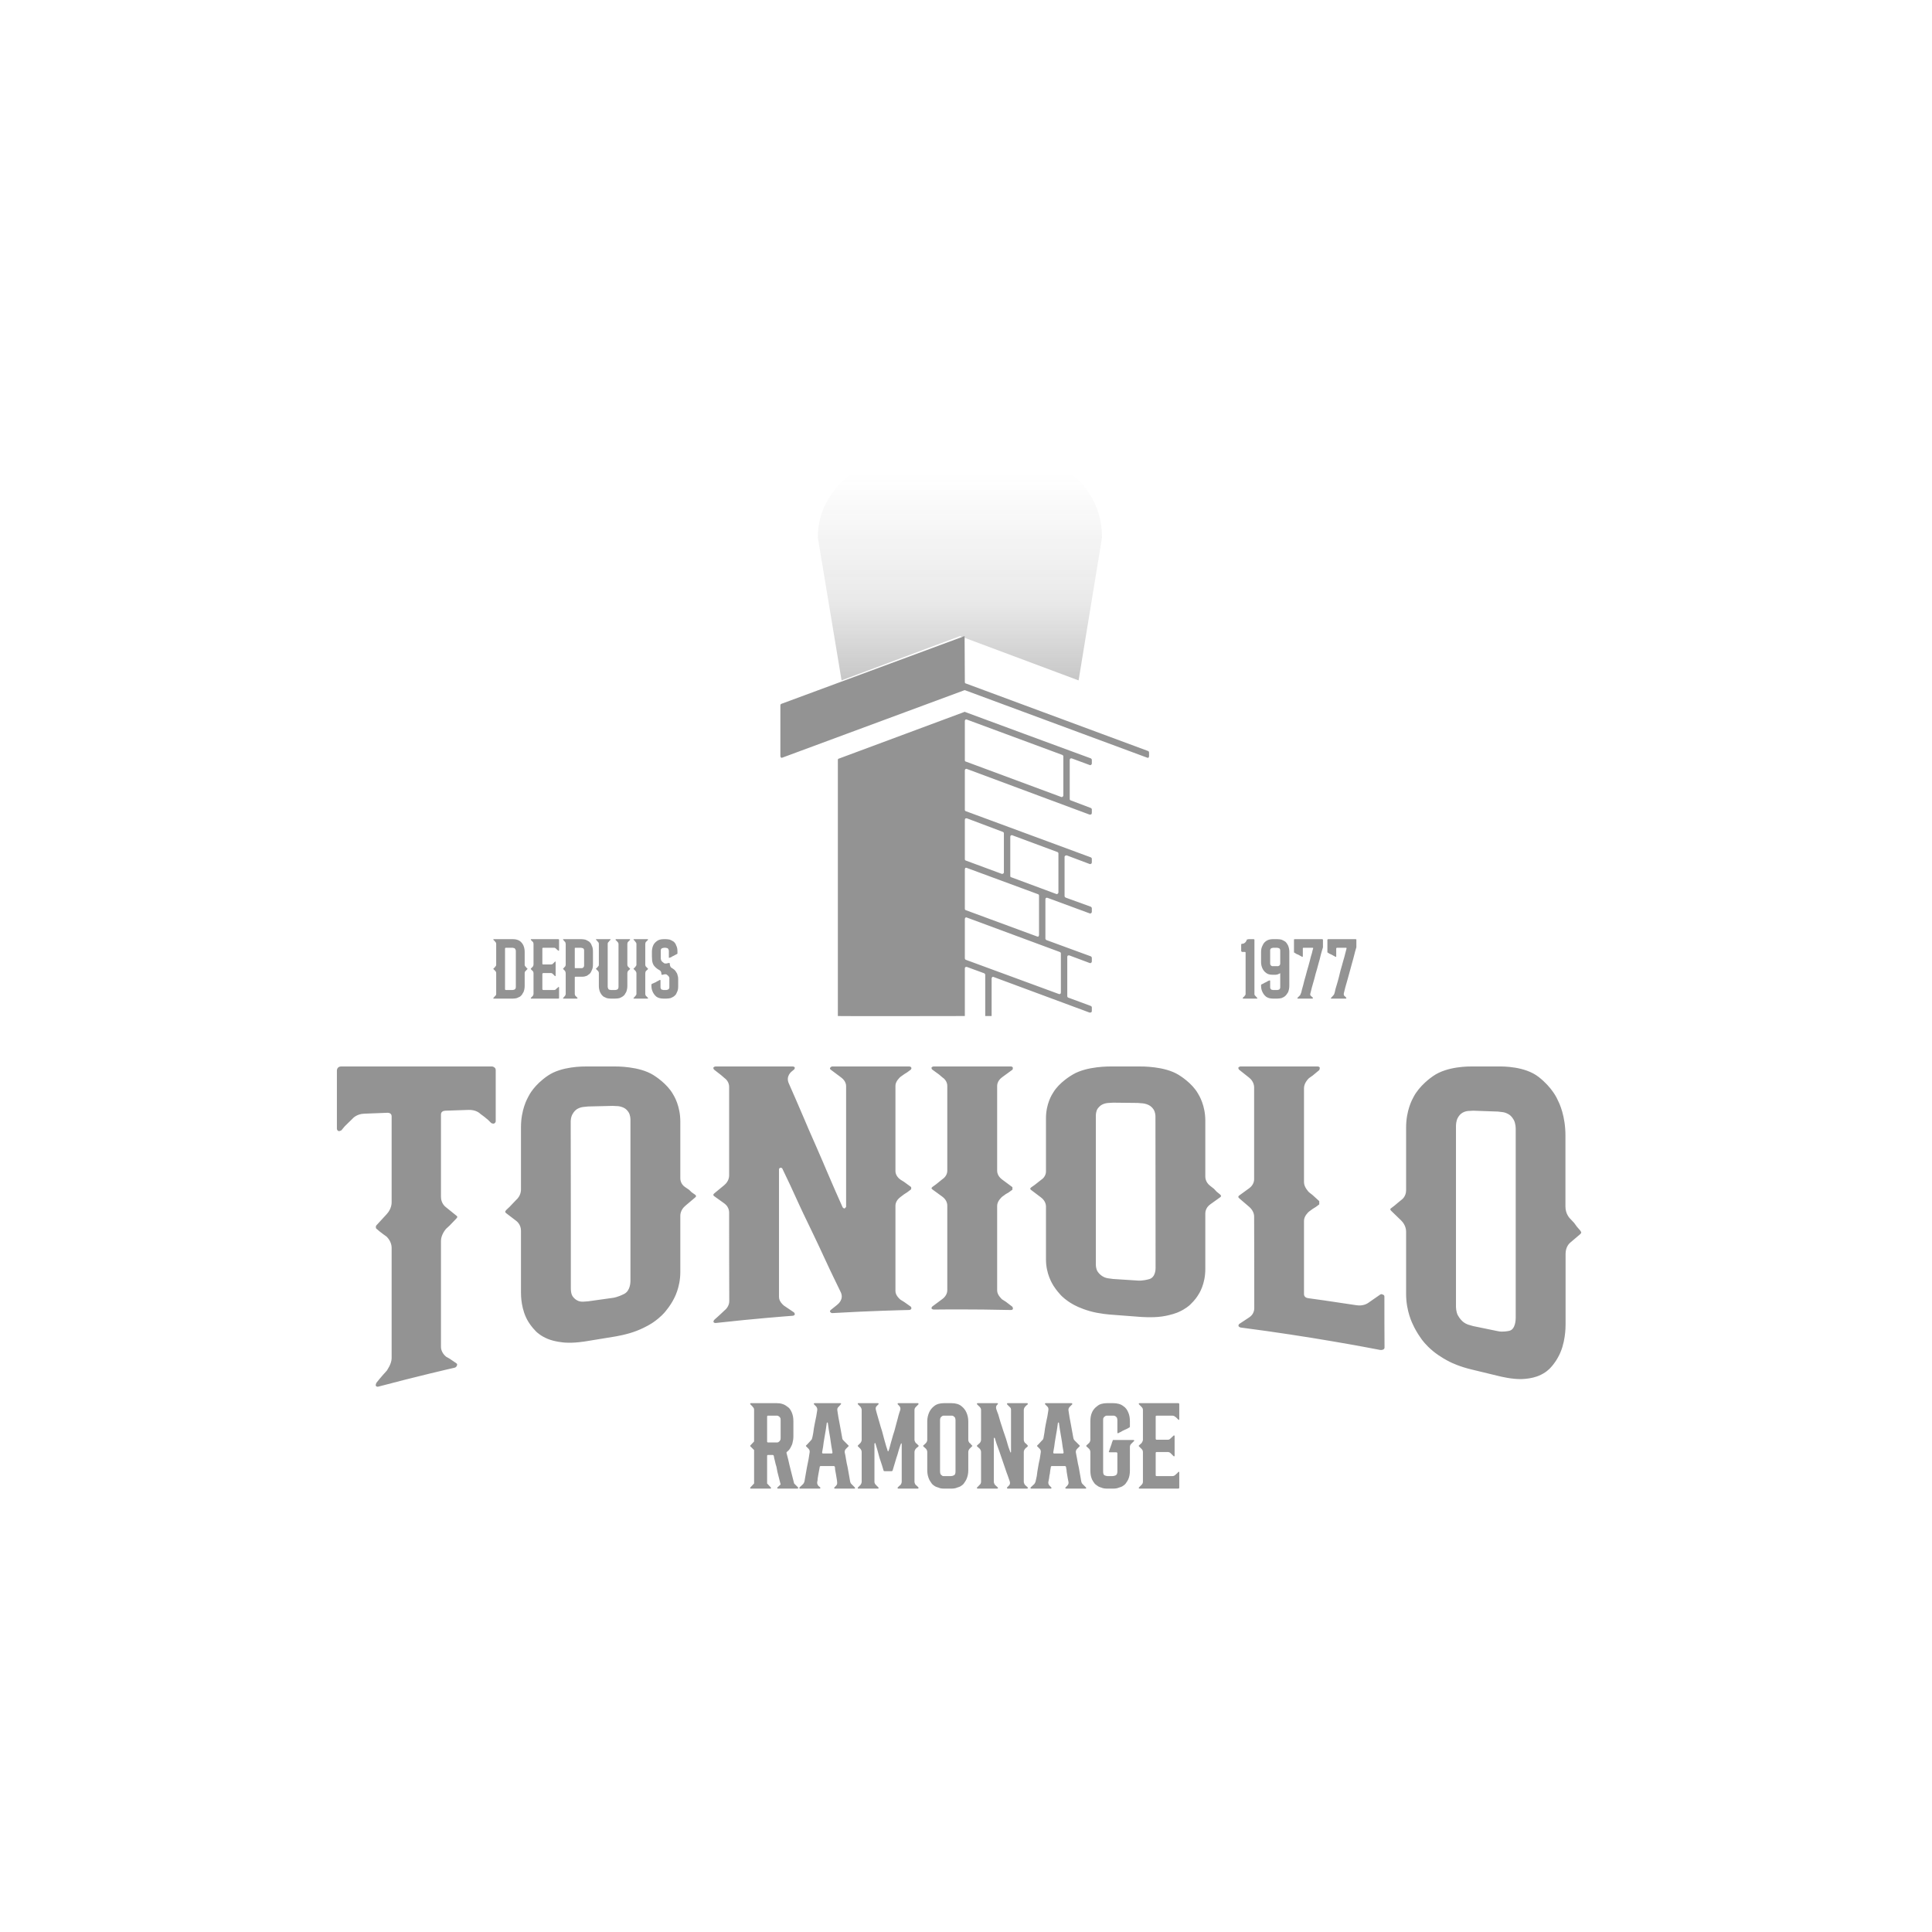 <?xml version="1.0" encoding="UTF-8" standalone="no"?>
<!DOCTYPE svg PUBLIC "-//W3C//DTD SVG 1.1//EN" "http://www.w3.org/Graphics/SVG/1.1/DTD/svg11.dtd">
<svg width="100%" height="100%" viewBox="0 0 227 227" version="1.1" xmlns="http://www.w3.org/2000/svg" xmlns:xlink="http://www.w3.org/1999/xlink" xml:space="preserve" xmlns:serif="http://www.serif.com/" style="fill-rule:evenodd;clip-rule:evenodd;stroke-linejoin:round;stroke-miterlimit:2;">
    <g id="Toniolo2" serif:id="Toniolo" opacity="0.5">
        <g id="Toniolo" transform="matrix(0.311,0,0,0.311,-401.49,-445.949)">
            <g transform="matrix(4.971,0,0,4.971,-5897.13,97.986)">
                <g id="Toniolo1" serif:id="Toniolo">
                    <path d="M1483.61,349.895C1483.67,349.946 1483.68,350.02 1483.68,350.093C1483.68,351.382 1483.68,352.67 1483.68,353.959C1483.68,354.036 1483.63,354.09 1483.57,354.128C1483.51,354.161 1483.41,354.128 1483.35,354.105L1483.09,353.85L1482.82,353.627L1482.52,353.404C1482.47,353.352 1482.18,353.081 1481.62,353.099L1479.86,353.158C1479.68,353.164 1479.52,353.245 1479.52,353.445C1479.52,355.534 1479.52,357.623 1479.52,359.711C1479.52,360.194 1479.84,360.453 1479.9,360.496L1480.68,361.126C1480.7,361.138 1480.76,361.185 1480.76,361.219C1480.76,361.276 1480.72,361.327 1480.68,361.364L1480.18,361.885L1479.9,362.143C1479.85,362.203 1479.52,362.601 1479.52,363.051C1479.52,365.736 1479.52,368.422 1479.52,371.107C1479.52,371.173 1479.52,371.521 1479.9,371.849L1480.18,372.008L1480.69,372.354C1480.76,372.403 1480.77,372.476 1480.72,372.549C1480.69,372.635 1480.62,372.676 1480.54,372.695C1480.07,372.802 1477.65,373.362 1474.76,374.129C1474.68,374.149 1474.62,374.129 1474.57,374.07C1474.54,374.009 1474.59,373.885 1474.61,373.842L1474.87,373.52L1475.13,373.218L1475.4,372.918C1475.44,372.851 1475.77,372.393 1475.77,371.965C1475.77,369.171 1475.77,366.378 1475.77,363.584C1475.77,363.511 1475.77,363.12 1475.4,362.741L1475.13,362.544L1474.87,362.345L1474.61,362.127C1474.57,362.098 1474.57,362.022 1474.57,361.987C1474.57,361.946 1474.58,361.905 1474.61,361.874L1475.4,361.015C1475.77,360.61 1475.77,360.189 1475.77,360.11C1475.77,357.938 1475.77,355.765 1475.77,353.592C1475.77,353.389 1475.62,353.311 1475.43,353.318L1473.67,353.387C1473.11,353.409 1472.82,353.734 1472.77,353.793L1472.49,354.066L1472.21,354.34L1471.95,354.652C1471.89,354.681 1471.79,354.733 1471.72,354.702C1471.65,354.661 1471.61,354.603 1471.61,354.521L1471.61,350.133C1471.61,349.921 1471.73,349.796 1471.95,349.796L1483.38,349.796C1483.47,349.796 1483.55,349.84 1483.61,349.895ZM1498.84,359.547L1498.91,359.631C1498.91,359.68 1498.87,359.724 1498.84,359.752L1498.09,360.387C1497.71,360.707 1497.71,361.082 1497.71,361.15C1497.71,362.576 1497.71,364.001 1497.71,365.427C1497.71,366.602 1497.24,367.431 1497.15,367.586C1497.11,367.657 1496.93,367.995 1496.57,368.427C1496.51,368.502 1496.21,368.857 1495.67,369.23C1495.58,369.295 1495.13,369.601 1494.39,369.89C1493.66,370.177 1492.79,370.315 1492.65,370.338L1490.62,370.67C1490.49,370.693 1489.64,370.838 1488.92,370.781C1488.82,370.773 1488.18,370.722 1487.64,370.504C1487.1,370.284 1486.8,369.992 1486.74,369.932C1486.39,369.579 1486.2,369.263 1486.16,369.198C1485.6,368.297 1485.6,367.176 1485.6,366.994C1485.6,365.426 1485.6,363.858 1485.6,362.289C1485.6,361.803 1485.28,361.56 1485.22,361.518L1484.47,360.945C1484.43,360.915 1484.4,360.874 1484.4,360.822L1484.47,360.715L1484.74,360.46L1484.98,360.207L1485.22,359.955C1485.6,359.627 1485.6,359.213 1485.6,359.141C1485.6,357.562 1485.6,355.983 1485.6,354.404C1485.6,353.1 1486.07,352.255 1486.16,352.088C1486.24,351.933 1486.61,351.202 1487.64,350.497C1488.69,349.779 1490.33,349.796 1490.62,349.796L1492.65,349.796C1492.85,349.796 1494.58,349.769 1495.67,350.454C1495.81,350.542 1496.7,351.108 1497.15,351.897C1497.24,352.044 1497.71,352.807 1497.71,353.984C1497.71,355.419 1497.71,356.854 1497.71,358.289C1497.71,358.352 1497.71,358.732 1498.09,358.975L1498.37,359.165L1498.57,359.358L1498.84,359.547ZM1493.92,353.853C1493.92,353.804 1493.92,353.49 1493.77,353.266C1493.68,353.13 1493.57,353.014 1493.42,352.941C1493.28,352.874 1493.14,352.831 1492.99,352.814L1492.57,352.793L1490.7,352.838L1490.3,352.879C1490.15,352.903 1490.01,352.95 1489.87,353.031C1489.73,353.117 1489.62,353.247 1489.54,353.385C1489.38,353.624 1489.38,353.951 1489.38,354.001C1489.39,358.228 1489.39,362.454 1489.39,366.68C1489.39,366.73 1489.39,367.089 1489.54,367.286C1489.63,367.406 1489.74,367.51 1489.88,367.581C1490.01,367.65 1490.16,367.676 1490.31,367.673L1490.7,367.646L1492.58,367.383C1492.65,367.373 1492.95,367.332 1493.44,367.085C1493.92,366.84 1493.92,366.173 1493.92,366.084C1493.92,362.007 1493.92,357.93 1493.92,353.853ZM1514.44,367.521L1514.72,367.693L1515.23,368.054C1515.25,368.09 1515.3,368.166 1515.26,368.218C1515.23,368.29 1515.14,368.303 1515.08,368.305C1514.61,368.316 1512.17,368.372 1509.26,368.541C1509.2,368.545 1509.15,368.507 1509.11,368.466C1509.06,368.407 1509.09,368.345 1509.15,368.297L1509.6,367.937C1509.71,367.851 1510.16,367.489 1509.9,366.946L1509.32,365.749C1509.26,365.619 1508.96,365.008 1508.55,364.111C1508.48,363.961 1508.14,363.212 1507.67,362.247C1507.2,361.29 1506.86,360.551 1506.79,360.403L1506.04,358.77L1505.47,357.575C1505.45,357.512 1505.39,357.493 1505.32,357.495C1505.27,357.511 1505.21,357.543 1505.21,357.612C1505.21,360.85 1505.21,364.087 1505.21,367.325C1505.21,367.665 1505.54,367.937 1505.59,367.976L1506.34,368.483C1506.39,368.521 1506.41,368.582 1506.41,368.647C1506.38,368.721 1506.3,368.74 1506.23,368.746C1505.76,368.781 1503.32,368.968 1500.41,369.292C1500.34,369.3 1500.28,369.279 1500.23,369.225C1500.23,369.155 1500.25,369.091 1500.3,369.043L1500.56,368.811L1500.81,368.582L1501.05,368.355C1501.43,368.056 1501.43,367.69 1501.43,367.624C1501.42,365.383 1501.42,363.143 1501.42,360.902C1501.42,360.839 1501.42,360.47 1501.05,360.203L1500.3,359.666C1500.26,359.641 1500.22,359.603 1500.22,359.554C1500.22,359.505 1500.27,359.462 1500.3,359.434L1501.05,358.815C1501.42,358.507 1501.42,358.142 1501.42,358.075C1501.42,355.835 1501.42,353.594 1501.42,351.354C1501.42,351.291 1501.42,350.921 1501.05,350.663L1500.8,350.447L1500.3,350.057C1500.24,350.014 1500.22,349.951 1500.22,349.883C1500.27,349.826 1500.33,349.796 1500.41,349.796L1506.22,349.796C1506.29,349.796 1506.38,349.808 1506.41,349.88C1506.41,349.947 1506.39,350.008 1506.33,350.05L1506.26,350.106C1506.15,350.187 1505.7,350.532 1505.96,351.094L1506.49,352.303C1506.54,352.434 1506.82,353.056 1507.2,353.953C1507.26,354.103 1507.58,354.85 1508.01,355.818C1508.44,356.797 1508.75,357.524 1508.81,357.673C1509.18,358.552 1509.47,359.184 1509.52,359.314L1510.05,360.51C1510.09,360.552 1510.14,360.591 1510.2,360.589L1510.31,360.474C1510.31,357.415 1510.31,354.356 1510.31,351.298C1510.31,351.236 1510.31,350.908 1509.93,350.631L1509.15,350.047C1509.08,349.999 1509.06,349.94 1509.11,349.88C1509.15,349.837 1509.2,349.796 1509.26,349.796L1515.07,349.796C1515.14,349.796 1515.23,349.807 1515.26,349.878C1515.3,349.93 1515.25,350.008 1515.22,350.044L1514.96,350.237L1514.72,350.388L1514.43,350.595C1514.39,350.636 1514.06,350.927 1514.06,351.258C1514.06,353.418 1514.06,355.579 1514.06,357.74C1514.06,357.8 1514.06,358.126 1514.44,358.397L1514.72,358.572L1515.22,358.938C1515.26,358.962 1515.26,359.014 1515.26,359.048C1515.26,359.083 1515.26,359.134 1515.22,359.159L1514.96,359.355L1514.72,359.509L1514.44,359.72C1514.06,360.001 1514.06,360.326 1514.06,360.388C1514.06,362.548 1514.06,364.709 1514.06,366.869C1514.06,367.2 1514.39,367.482 1514.44,367.521ZM1522.16,367.494L1522.45,367.678L1522.95,368.061C1522.98,368.108 1522.99,368.175 1522.99,368.228C1522.96,368.299 1522.87,368.307 1522.8,368.306C1519.9,368.238 1517.45,368.266 1516.99,368.272C1516.91,368.272 1516.85,368.246 1516.8,368.191C1516.8,368.125 1516.82,368.066 1516.88,368.025L1517.63,367.468C1517.68,367.432 1518,367.191 1518,366.806C1518,364.663 1518,362.519 1518,360.376C1518,360.313 1518,359.964 1517.62,359.69L1516.87,359.144C1516.84,359.12 1516.8,359.082 1516.8,359.035L1516.87,358.952L1517.14,358.758L1517.38,358.564L1517.62,358.371C1518,358.122 1518,357.771 1518,357.71C1518,355.567 1518,353.423 1518,351.28C1518,351.219 1518,350.868 1517.62,350.62L1517.38,350.414L1516.87,350.043C1516.81,350.019 1516.8,349.934 1516.8,349.878C1516.85,349.823 1516.91,349.796 1516.98,349.796L1522.8,349.796C1522.86,349.796 1522.95,349.807 1522.98,349.878C1522.98,349.903 1522.99,350.015 1522.95,350.044L1522.16,350.622C1521.79,350.896 1521.79,351.221 1521.79,351.282C1521.79,353.428 1521.79,355.574 1521.79,357.72C1521.79,357.781 1521.79,358.105 1522.16,358.383L1522.95,358.97L1522.95,359.163L1522.69,359.352L1522.44,359.501L1522.16,359.705C1522.12,359.745 1521.79,360.031 1521.79,360.389C1521.79,362.535 1521.79,364.681 1521.79,366.827C1521.79,367.157 1522.12,367.453 1522.16,367.494ZM1538.74,359.532L1538.81,359.624C1538.81,359.673 1538.77,359.711 1538.74,359.737L1537.99,360.274C1537.61,360.542 1537.61,360.914 1537.61,360.978C1537.61,362.382 1537.61,363.785 1537.61,365.189C1537.61,366.353 1537.14,367.057 1537.05,367.195C1537.01,367.257 1536.83,367.55 1536.47,367.89C1536.41,367.949 1536.11,368.229 1535.57,368.464C1535.47,368.506 1535.03,368.697 1534.3,368.801C1533.57,368.904 1532.69,368.832 1532.55,368.82L1530.53,368.666C1530.39,368.657 1529.55,368.598 1528.82,368.388C1528.09,368.177 1527.64,367.927 1527.55,367.873C1527,367.567 1526.71,367.257 1526.64,367.192C1526.29,366.815 1526.1,366.512 1526.06,366.447C1525.98,366.308 1525.5,365.566 1525.5,364.462C1525.5,363.124 1525.5,361.787 1525.5,360.449C1525.5,360.386 1525.5,360.034 1525.12,359.75L1524.37,359.183C1524.34,359.158 1524.3,359.119 1524.3,359.072L1524.37,358.99L1524.64,358.801L1524.88,358.612L1525.12,358.423C1525.5,358.18 1525.5,357.826 1525.5,357.765C1525.5,356.418 1525.5,355.072 1525.5,353.725C1525.5,352.619 1525.97,351.899 1526.06,351.763C1526.51,351.018 1527.4,350.489 1527.54,350.408C1528.61,349.773 1530.3,349.796 1530.52,349.796L1532.55,349.796C1532.81,349.796 1534.51,349.775 1535.57,350.428C1535.71,350.514 1536.6,351.062 1537.05,351.851C1537.14,351.997 1537.61,352.755 1537.61,353.92C1537.61,355.334 1537.61,356.747 1537.61,358.16C1537.61,358.225 1537.61,358.595 1537.99,358.877L1538.27,359.097L1538.47,359.312L1538.74,359.532ZM1533.82,353.611C1533.82,353.565 1533.82,353.269 1533.67,353.054C1533.58,352.92 1533.46,352.809 1533.32,352.736C1533.18,352.668 1533.04,352.624 1532.88,352.603L1532.47,352.569L1530.6,352.549L1530.2,352.573C1530.05,352.588 1529.91,352.625 1529.77,352.694C1529.63,352.765 1529.53,352.875 1529.43,352.999C1529.29,353.207 1529.29,353.497 1529.29,353.542C1529.29,357.307 1529.29,361.073 1529.29,364.838C1529.29,364.885 1529.29,365.201 1529.44,365.405C1529.53,365.532 1529.64,365.644 1529.78,365.731C1529.91,365.817 1530.05,365.869 1530.21,365.895L1530.6,365.947L1532.48,366.069C1532.55,366.074 1532.85,366.095 1533.34,365.961C1533.83,365.826 1533.83,365.193 1533.83,365.114C1533.83,361.28 1533.82,357.446 1533.82,353.611ZM1551.11,367.143C1551.19,367.156 1551.22,367.212 1551.22,367.29C1551.22,368.576 1551.22,369.862 1551.23,371.149C1551.23,371.23 1551.19,371.29 1551.11,371.32C1551.04,371.347 1550.96,371.355 1550.89,371.34C1550.05,371.178 1545.6,370.321 1540.31,369.64C1540.24,369.629 1540.17,369.589 1540.13,369.527C1540.13,369.462 1540.14,369.398 1540.2,369.359L1540.95,368.863C1541.33,368.614 1541.33,368.231 1541.33,368.168C1541.33,365.849 1541.33,363.53 1541.32,361.211C1541.32,361.145 1541.32,360.794 1540.95,360.471L1540.2,359.828C1540.16,359.799 1540.12,359.756 1540.12,359.706C1540.12,359.656 1540.16,359.618 1540.2,359.592L1540.95,359.048C1541.32,358.774 1541.32,358.42 1541.32,358.358C1541.32,356.039 1541.32,353.72 1541.32,351.401C1541.32,351.334 1541.32,350.954 1540.95,350.656L1540.2,350.061C1540.14,350.017 1540.12,349.953 1540.12,349.884C1540.17,349.826 1540.23,349.796 1540.31,349.796L1546.12,349.796C1546.19,349.796 1546.28,349.811 1546.31,349.888C1546.31,349.946 1546.3,350.021 1546.27,350.073L1545.77,350.487L1545.49,350.684C1545.44,350.732 1545.11,351.05 1545.11,351.446C1545.11,353.829 1545.11,356.212 1545.11,358.595C1545.11,358.961 1545.44,359.307 1545.49,359.356L1545.77,359.577L1546.27,360.032L1546.27,360.279L1546.01,360.473L1545.77,360.621L1545.49,360.827C1545.44,360.87 1545.11,361.163 1545.11,361.528C1545.11,363.382 1545.11,365.236 1545.11,367.089C1545.11,367.275 1545.24,367.381 1545.41,367.405C1545.71,367.445 1547.25,367.656 1549.09,367.942C1549.61,368.024 1549.93,367.808 1549.99,367.766L1550.89,367.141C1550.96,367.088 1551.04,367.089 1551.11,367.143ZM1566.11,362.273L1566.18,362.396C1566.18,362.453 1566.15,362.499 1566.11,362.535L1565.36,363.171C1565.3,363.22 1564.99,363.486 1564.99,364.04C1564.99,365.828 1564.99,367.616 1564.99,369.404C1564.99,369.608 1564.99,370.891 1564.42,371.892C1564.38,371.963 1564.2,372.316 1563.84,372.7C1563.78,372.764 1563.49,373.085 1562.94,373.307C1562.85,373.346 1562.4,373.528 1561.67,373.555C1560.95,373.582 1560.06,373.363 1559.92,373.329L1557.9,372.84C1556.92,372.611 1556.32,372.31 1556.19,372.246C1555.46,371.88 1555.01,371.511 1554.92,371.434C1554.37,370.986 1554.08,370.573 1554.02,370.488C1553.66,369.988 1553.48,369.603 1553.44,369.521C1553.35,369.343 1552.87,368.399 1552.87,367.099C1552.87,365.521 1552.87,363.943 1552.87,362.365C1552.87,362.291 1552.87,361.874 1552.5,361.508L1551.75,360.782C1551.71,360.747 1551.67,360.699 1551.67,360.645C1551.67,360.612 1551.73,360.566 1551.75,360.555L1552.01,360.355L1552.25,360.151L1552.5,359.947C1552.55,359.909 1552.87,359.689 1552.87,359.199C1552.87,357.61 1552.87,356.021 1552.87,354.432C1552.87,353.131 1553.34,352.292 1553.43,352.126C1553.88,351.255 1554.77,350.628 1554.92,350.528C1556,349.768 1557.69,349.796 1557.9,349.796L1559.92,349.796C1560.24,349.796 1561.9,349.78 1562.94,350.592C1563.97,351.394 1564.35,352.235 1564.42,352.406C1564.52,352.601 1564.98,353.562 1564.98,355.049C1564.98,356.85 1564.98,358.651 1564.98,360.451C1564.98,361.004 1565.3,361.33 1565.36,361.388L1565.64,361.685L1565.85,361.974L1566.11,362.273ZM1561.2,354.552C1561.2,354.495 1561.2,354.126 1561.05,353.854C1560.9,353.582 1560.73,353.473 1560.69,353.45C1560.56,353.365 1560.41,353.305 1560.26,353.275L1559.85,353.225L1557.97,353.159L1557.58,353.18C1557.43,353.196 1557.28,353.239 1557.15,353.318C1557,353.404 1556.89,353.539 1556.81,353.679C1556.66,353.928 1556.66,354.28 1556.66,354.334C1556.66,358.895 1556.66,363.455 1556.66,368.016C1556.66,368.074 1556.66,368.456 1556.81,368.722C1556.96,368.988 1557.12,369.13 1557.15,369.16C1557.18,369.188 1557.34,369.333 1557.58,369.416L1557.97,369.529L1559.85,369.916C1560.23,369.996 1560.64,369.903 1560.71,369.888C1561.2,369.78 1561.2,368.981 1561.2,368.893C1561.2,364.112 1561.2,359.332 1561.2,354.552Z" style="fill:rgb(40,40,40);"/>
                </g>
            </g>
        </g>
        <g transform="matrix(2.886,0,0,2.886,-4562.36,-5564.54)">
            <path d="M1613.35,1988.67C1613.36,1988.68 1613.36,1988.69 1613.35,1988.7C1613.35,1988.71 1613.34,1988.72 1613.33,1988.72L1612.53,1988.72C1612.52,1988.72 1612.51,1988.71 1612.5,1988.7C1612.5,1988.69 1612.5,1988.68 1612.51,1988.67L1612.64,1988.55L1612.51,1988.04C1612.5,1987.97 1612.48,1987.9 1612.47,1987.83C1612.45,1987.77 1612.43,1987.7 1612.42,1987.65C1612.41,1987.59 1612.39,1987.53 1612.38,1987.49C1612.37,1987.44 1612.37,1987.41 1612.36,1987.38C1612.35,1987.36 1612.34,1987.35 1612.31,1987.35L1612.13,1987.35C1612.1,1987.35 1612.09,1987.36 1612.09,1987.39L1612.09,1988.51L1612.24,1988.67C1612.25,1988.68 1612.25,1988.69 1612.25,1988.7C1612.25,1988.71 1612.24,1988.72 1612.22,1988.72L1611.42,1988.72C1611.41,1988.72 1611.4,1988.71 1611.4,1988.7C1611.4,1988.69 1611.4,1988.68 1611.41,1988.67L1611.56,1988.51L1611.56,1987.15L1611.41,1987C1611.4,1986.99 1611.4,1986.99 1611.4,1986.98C1611.4,1986.98 1611.4,1986.97 1611.41,1986.96L1611.56,1986.8L1611.56,1985.52C1611.56,1985.47 1611.55,1985.43 1611.51,1985.4C1611.5,1985.38 1611.49,1985.37 1611.48,1985.36L1611.41,1985.29C1611.4,1985.28 1611.4,1985.27 1611.4,1985.26C1611.41,1985.25 1611.42,1985.24 1611.42,1985.24L1612.47,1985.24C1612.56,1985.24 1612.64,1985.25 1612.7,1985.27C1612.77,1985.29 1612.83,1985.32 1612.88,1985.36C1612.93,1985.39 1612.98,1985.43 1613.01,1985.47C1613.04,1985.51 1613.07,1985.56 1613.09,1985.61C1613.14,1985.72 1613.16,1985.84 1613.16,1985.98L1613.16,1986.61C1613.16,1986.68 1613.15,1986.76 1613.13,1986.83C1613.12,1986.9 1613.09,1986.97 1613.05,1987.04C1613.02,1987.1 1612.97,1987.17 1612.9,1987.22C1612.88,1987.23 1612.88,1987.25 1612.88,1987.27C1612.89,1987.32 1612.92,1987.41 1612.95,1987.54C1612.98,1987.67 1613.01,1987.81 1613.05,1987.96C1613.09,1988.12 1613.14,1988.31 1613.19,1988.51L1613.35,1988.67ZM1612.64,1985.93C1612.64,1985.89 1612.64,1985.86 1612.62,1985.83C1612.61,1985.81 1612.59,1985.79 1612.57,1985.78C1612.55,1985.76 1612.53,1985.76 1612.51,1985.75C1612.49,1985.75 1612.47,1985.75 1612.46,1985.75L1612.13,1985.75C1612.11,1985.75 1612.1,1985.75 1612.1,1985.76C1612.09,1985.77 1612.09,1985.78 1612.09,1985.79L1612.09,1986.8C1612.09,1986.81 1612.09,1986.82 1612.1,1986.83C1612.11,1986.84 1612.12,1986.84 1612.13,1986.84L1612.46,1986.84C1612.47,1986.84 1612.49,1986.84 1612.51,1986.84C1612.53,1986.84 1612.55,1986.83 1612.57,1986.81C1612.59,1986.8 1612.61,1986.78 1612.62,1986.75C1612.64,1986.73 1612.64,1986.69 1612.64,1986.65L1612.64,1985.93ZM1615.66,1988.67C1615.67,1988.68 1615.67,1988.69 1615.67,1988.7C1615.67,1988.71 1615.66,1988.72 1615.65,1988.72L1614.85,1988.72C1614.84,1988.72 1614.83,1988.71 1614.82,1988.7C1614.82,1988.69 1614.82,1988.68 1614.83,1988.67L1614.89,1988.61C1614.94,1988.56 1614.95,1988.51 1614.94,1988.45C1614.94,1988.41 1614.93,1988.36 1614.92,1988.3C1614.91,1988.24 1614.9,1988.18 1614.89,1988.12C1614.88,1988.06 1614.87,1988.01 1614.86,1987.96C1614.86,1987.9 1614.85,1987.87 1614.85,1987.84C1614.84,1987.81 1614.82,1987.8 1614.8,1987.8L1614.28,1987.8C1614.25,1987.8 1614.24,1987.81 1614.23,1987.84C1614.23,1987.87 1614.22,1987.9 1614.21,1987.96C1614.2,1988.01 1614.19,1988.06 1614.18,1988.12C1614.17,1988.18 1614.16,1988.24 1614.15,1988.3C1614.15,1988.36 1614.14,1988.41 1614.13,1988.45C1614.12,1988.51 1614.14,1988.56 1614.18,1988.61C1614.2,1988.63 1614.22,1988.64 1614.23,1988.65L1614.25,1988.67C1614.26,1988.68 1614.26,1988.69 1614.26,1988.7C1614.25,1988.71 1614.24,1988.72 1614.23,1988.72L1613.43,1988.72C1613.42,1988.72 1613.41,1988.71 1613.4,1988.7C1613.4,1988.69 1613.41,1988.68 1613.41,1988.67L1613.56,1988.53C1613.58,1988.5 1613.6,1988.47 1613.61,1988.43C1613.62,1988.38 1613.63,1988.3 1613.65,1988.2C1613.67,1988.09 1613.69,1987.98 1613.71,1987.86C1613.73,1987.74 1613.76,1987.63 1613.78,1987.51C1613.8,1987.4 1613.81,1987.31 1613.82,1987.25C1613.83,1987.19 1613.82,1987.14 1613.77,1987.09L1613.68,1987C1613.67,1986.99 1613.67,1986.99 1613.67,1986.98C1613.67,1986.98 1613.67,1986.97 1613.68,1986.96C1613.7,1986.94 1613.73,1986.91 1613.75,1986.89L1613.87,1986.76C1613.9,1986.73 1613.92,1986.7 1613.92,1986.67C1613.94,1986.62 1613.95,1986.54 1613.97,1986.44C1613.98,1986.34 1614,1986.23 1614.02,1986.12C1614.04,1986 1614.07,1985.89 1614.09,1985.78C1614.11,1985.67 1614.12,1985.59 1614.13,1985.53C1614.14,1985.47 1614.12,1985.41 1614.08,1985.37C1614.06,1985.35 1614.04,1985.33 1614.02,1985.31C1614.02,1985.3 1614.01,1985.3 1614,1985.29C1613.99,1985.28 1613.99,1985.27 1613.99,1985.26C1614,1985.25 1614.01,1985.24 1614.02,1985.24L1615.07,1985.24C1615.09,1985.24 1615.1,1985.25 1615.1,1985.26C1615.11,1985.27 1615.1,1985.28 1615.09,1985.29L1615,1985.39C1614.95,1985.43 1614.94,1985.48 1614.95,1985.54C1614.96,1985.6 1614.97,1985.69 1614.99,1985.8C1615.01,1985.9 1615.03,1986.01 1615.05,1986.12C1615.07,1986.24 1615.09,1986.35 1615.11,1986.45C1615.13,1986.55 1615.14,1986.62 1615.15,1986.67C1615.15,1986.7 1615.17,1986.73 1615.2,1986.76L1615.33,1986.89C1615.35,1986.91 1615.38,1986.94 1615.4,1986.96C1615.41,1986.97 1615.41,1986.98 1615.41,1986.98C1615.41,1986.99 1615.41,1986.99 1615.4,1987L1615.31,1987.09C1615.26,1987.14 1615.24,1987.19 1615.25,1987.25C1615.27,1987.31 1615.28,1987.4 1615.3,1987.51C1615.32,1987.63 1615.34,1987.74 1615.37,1987.86C1615.39,1987.98 1615.41,1988.09 1615.43,1988.2C1615.45,1988.3 1615.46,1988.38 1615.47,1988.43C1615.48,1988.47 1615.49,1988.5 1615.52,1988.53L1615.66,1988.67ZM1614.74,1987.28C1614.75,1987.27 1614.75,1987.26 1614.75,1987.24C1614.74,1987.19 1614.73,1987.12 1614.71,1987.01C1614.69,1986.91 1614.68,1986.79 1614.66,1986.67C1614.64,1986.55 1614.62,1986.43 1614.6,1986.32C1614.58,1986.2 1614.57,1986.11 1614.56,1986.04C1614.56,1986.03 1614.55,1986.03 1614.54,1986.03C1614.53,1986.03 1614.52,1986.03 1614.52,1986.04C1614.51,1986.11 1614.5,1986.2 1614.48,1986.32C1614.46,1986.43 1614.44,1986.55 1614.42,1986.67C1614.4,1986.79 1614.38,1986.91 1614.37,1987.01C1614.35,1987.12 1614.34,1987.19 1614.33,1987.24C1614.33,1987.26 1614.33,1987.27 1614.34,1987.28C1614.35,1987.29 1614.36,1987.29 1614.37,1987.29L1614.71,1987.29C1614.72,1987.29 1614.73,1987.29 1614.74,1987.28ZM1618.14,1988.57C1618.15,1988.58 1618.17,1988.59 1618.18,1988.6L1618.25,1988.67C1618.26,1988.68 1618.26,1988.69 1618.25,1988.7C1618.25,1988.71 1618.24,1988.72 1618.23,1988.72L1617.43,1988.72C1617.42,1988.72 1617.41,1988.71 1617.4,1988.7C1617.4,1988.69 1617.4,1988.68 1617.41,1988.67L1617.45,1988.63C1617.46,1988.62 1617.47,1988.61 1617.48,1988.6C1617.5,1988.59 1617.51,1988.58 1617.52,1988.57C1617.55,1988.53 1617.57,1988.48 1617.57,1988.44L1617.57,1986.89C1617.57,1986.88 1617.57,1986.88 1617.56,1986.88C1617.54,1986.88 1617.54,1986.88 1617.54,1986.89C1617.51,1986.95 1617.49,1987.04 1617.45,1987.15C1617.42,1987.26 1617.39,1987.37 1617.35,1987.48C1617.32,1987.59 1617.29,1987.69 1617.26,1987.78C1617.23,1987.87 1617.21,1987.94 1617.2,1987.98C1617.19,1988 1617.18,1988.01 1617.16,1988.01L1616.87,1988.01C1616.85,1988.01 1616.83,1988 1616.83,1987.98C1616.82,1987.94 1616.8,1987.87 1616.77,1987.78C1616.74,1987.69 1616.71,1987.59 1616.67,1987.48C1616.64,1987.37 1616.61,1987.26 1616.58,1987.15L1616.5,1986.88C1616.5,1986.86 1616.49,1986.86 1616.48,1986.87C1616.47,1986.87 1616.46,1986.88 1616.46,1986.89L1616.46,1988.44C1616.46,1988.49 1616.48,1988.53 1616.52,1988.57L1616.62,1988.67C1616.63,1988.68 1616.63,1988.69 1616.63,1988.7C1616.63,1988.71 1616.62,1988.72 1616.6,1988.72L1615.8,1988.72C1615.79,1988.72 1615.78,1988.71 1615.78,1988.7C1615.78,1988.69 1615.78,1988.68 1615.79,1988.67L1615.89,1988.57C1615.92,1988.53 1615.94,1988.48 1615.94,1988.44L1615.94,1987.23C1615.94,1987.18 1615.92,1987.14 1615.89,1987.1L1615.79,1987C1615.78,1986.99 1615.78,1986.99 1615.78,1986.98C1615.78,1986.97 1615.78,1986.97 1615.79,1986.96L1615.89,1986.86C1615.92,1986.82 1615.94,1986.78 1615.94,1986.73L1615.94,1985.52C1615.94,1985.48 1615.92,1985.43 1615.89,1985.39L1615.79,1985.29C1615.78,1985.28 1615.78,1985.27 1615.78,1985.26C1615.78,1985.25 1615.79,1985.24 1615.8,1985.24L1616.6,1985.24C1616.62,1985.24 1616.63,1985.25 1616.63,1985.26C1616.63,1985.27 1616.63,1985.28 1616.62,1985.29L1616.56,1985.35C1616.51,1985.39 1616.5,1985.45 1616.52,1985.52C1616.53,1985.58 1616.56,1985.65 1616.58,1985.74C1616.61,1985.84 1616.64,1985.94 1616.67,1986.05C1616.7,1986.15 1616.73,1986.27 1616.77,1986.38C1616.8,1986.5 1616.83,1986.61 1616.86,1986.72C1616.89,1986.82 1616.92,1986.92 1616.94,1987C1616.97,1987.08 1616.99,1987.15 1617,1987.19C1617,1987.2 1617.01,1987.2 1617.02,1987.2C1617.03,1987.2 1617.03,1987.2 1617.03,1987.19C1617.05,1987.15 1617.07,1987.08 1617.09,1987C1617.11,1986.91 1617.14,1986.82 1617.17,1986.71C1617.2,1986.6 1617.23,1986.49 1617.27,1986.38C1617.3,1986.26 1617.33,1986.15 1617.36,1986.04C1617.39,1985.93 1617.42,1985.83 1617.44,1985.74C1617.47,1985.64 1617.49,1985.57 1617.51,1985.52C1617.53,1985.45 1617.51,1985.39 1617.46,1985.34L1617.41,1985.29C1617.4,1985.27 1617.4,1985.26 1617.4,1985.26C1617.41,1985.25 1617.42,1985.24 1617.43,1985.24L1618.23,1985.24C1618.24,1985.24 1618.25,1985.25 1618.25,1985.26C1618.26,1985.27 1618.26,1985.28 1618.25,1985.29L1618.14,1985.4C1618.11,1985.43 1618.09,1985.47 1618.09,1985.52L1618.09,1986.73C1618.09,1986.77 1618.11,1986.81 1618.14,1986.86C1618.15,1986.87 1618.17,1986.88 1618.18,1986.89L1618.25,1986.96C1618.26,1986.97 1618.26,1986.97 1618.26,1986.98C1618.26,1986.99 1618.26,1986.99 1618.25,1987L1618.21,1987.04C1618.2,1987.04 1618.19,1987.05 1618.18,1987.06L1618.14,1987.1C1618.11,1987.14 1618.09,1987.19 1618.09,1987.23L1618.09,1988.44C1618.09,1988.48 1618.11,1988.53 1618.14,1988.57ZM1620.43,1986.96C1620.44,1986.97 1620.45,1986.98 1620.45,1986.98C1620.45,1986.99 1620.44,1986.99 1620.43,1987L1620.33,1987.1C1620.3,1987.14 1620.28,1987.18 1620.28,1987.23L1620.28,1987.98C1620.28,1988.12 1620.25,1988.24 1620.2,1988.35C1620.18,1988.39 1620.15,1988.44 1620.12,1988.48C1620.09,1988.53 1620.05,1988.57 1620,1988.6C1619.95,1988.64 1619.89,1988.66 1619.82,1988.68C1619.76,1988.71 1619.67,1988.72 1619.58,1988.72L1619.3,1988.72C1619.21,1988.72 1619.13,1988.71 1619.07,1988.68C1619,1988.66 1618.94,1988.64 1618.89,1988.6C1618.84,1988.57 1618.8,1988.53 1618.77,1988.48C1618.74,1988.44 1618.71,1988.39 1618.69,1988.35C1618.64,1988.24 1618.61,1988.12 1618.61,1987.98L1618.61,1987.23C1618.61,1987.18 1618.59,1987.14 1618.56,1987.1L1618.45,1987C1618.45,1986.99 1618.44,1986.99 1618.44,1986.98C1618.44,1986.98 1618.45,1986.97 1618.45,1986.96L1618.49,1986.93C1618.5,1986.92 1618.51,1986.9 1618.53,1986.89C1618.54,1986.88 1618.55,1986.87 1618.56,1986.86C1618.59,1986.82 1618.61,1986.78 1618.61,1986.73L1618.61,1985.98C1618.61,1985.84 1618.64,1985.72 1618.69,1985.61C1618.73,1985.52 1618.8,1985.43 1618.89,1985.36C1618.99,1985.28 1619.12,1985.24 1619.3,1985.24L1619.58,1985.24C1619.77,1985.24 1619.9,1985.28 1620,1985.36C1620.09,1985.43 1620.16,1985.52 1620.2,1985.61C1620.25,1985.72 1620.28,1985.84 1620.28,1985.98L1620.28,1986.73C1620.28,1986.78 1620.3,1986.82 1620.33,1986.86C1620.35,1986.87 1620.36,1986.88 1620.37,1986.89C1620.38,1986.9 1620.39,1986.92 1620.4,1986.93L1620.43,1986.96ZM1619.76,1985.93C1619.76,1985.89 1619.75,1985.86 1619.74,1985.83C1619.72,1985.81 1619.71,1985.79 1619.69,1985.78C1619.67,1985.76 1619.65,1985.76 1619.63,1985.75C1619.61,1985.75 1619.59,1985.75 1619.57,1985.75L1619.31,1985.75C1619.3,1985.75 1619.28,1985.75 1619.26,1985.75C1619.24,1985.76 1619.22,1985.76 1619.2,1985.78C1619.18,1985.79 1619.17,1985.81 1619.15,1985.83C1619.14,1985.86 1619.13,1985.89 1619.13,1985.93L1619.13,1988.02C1619.13,1988.07 1619.14,1988.1 1619.15,1988.13C1619.17,1988.15 1619.18,1988.17 1619.2,1988.18C1619.22,1988.2 1619.24,1988.21 1619.26,1988.21C1619.28,1988.21 1619.3,1988.21 1619.31,1988.21L1619.57,1988.21C1619.61,1988.21 1619.65,1988.2 1619.69,1988.18C1619.74,1988.16 1619.76,1988.11 1619.76,1988.02L1619.76,1985.93ZM1622.7,1988.67C1622.71,1988.68 1622.71,1988.69 1622.7,1988.7C1622.7,1988.71 1622.69,1988.72 1622.68,1988.72L1621.88,1988.72C1621.87,1988.72 1621.86,1988.71 1621.86,1988.7C1621.85,1988.69 1621.85,1988.68 1621.86,1988.67L1621.92,1988.61C1621.98,1988.56 1621.99,1988.5 1621.97,1988.43L1621.89,1988.2C1621.85,1988.11 1621.82,1988 1621.78,1987.89C1621.74,1987.78 1621.7,1987.66 1621.66,1987.54C1621.62,1987.42 1621.58,1987.3 1621.54,1987.19C1621.5,1987.08 1621.46,1986.98 1621.43,1986.89C1621.4,1986.79 1621.38,1986.72 1621.36,1986.66C1621.35,1986.65 1621.35,1986.65 1621.34,1986.65C1621.33,1986.65 1621.32,1986.66 1621.32,1986.67L1621.32,1988.44C1621.32,1988.48 1621.34,1988.53 1621.37,1988.57L1621.48,1988.67C1621.48,1988.68 1621.49,1988.69 1621.49,1988.7C1621.48,1988.71 1621.47,1988.72 1621.46,1988.72L1620.66,1988.72C1620.65,1988.72 1620.64,1988.71 1620.63,1988.7C1620.63,1988.69 1620.63,1988.68 1620.64,1988.67L1620.68,1988.63C1620.69,1988.62 1620.7,1988.61 1620.71,1988.6C1620.72,1988.58 1620.74,1988.57 1620.75,1988.56C1620.78,1988.53 1620.8,1988.49 1620.8,1988.44L1620.8,1987.23C1620.8,1987.18 1620.78,1987.14 1620.75,1987.1L1620.64,1987C1620.63,1986.99 1620.63,1986.99 1620.63,1986.98C1620.63,1986.97 1620.63,1986.97 1620.64,1986.96L1620.75,1986.86C1620.78,1986.82 1620.8,1986.78 1620.8,1986.73L1620.8,1985.52C1620.8,1985.47 1620.78,1985.43 1620.75,1985.4C1620.74,1985.38 1620.72,1985.37 1620.71,1985.36L1620.64,1985.29C1620.63,1985.28 1620.63,1985.27 1620.63,1985.26C1620.64,1985.25 1620.65,1985.24 1620.66,1985.24L1621.46,1985.24C1621.47,1985.24 1621.48,1985.25 1621.49,1985.26C1621.49,1985.27 1621.48,1985.28 1621.48,1985.29L1621.46,1985.3C1621.41,1985.35 1621.4,1985.41 1621.42,1985.48C1621.44,1985.53 1621.46,1985.61 1621.5,1985.7C1621.53,1985.8 1621.56,1985.9 1621.59,1986.01C1621.63,1986.12 1621.66,1986.23 1621.7,1986.35C1621.74,1986.47 1621.78,1986.59 1621.82,1986.7C1621.85,1986.81 1621.88,1986.91 1621.91,1987.01C1621.94,1987.1 1621.97,1987.18 1621.99,1987.23C1621.99,1987.24 1622,1987.25 1622.01,1987.25C1622.02,1987.24 1622.02,1987.23 1622.02,1987.23L1622.02,1985.52C1622.02,1985.47 1622.01,1985.43 1621.97,1985.4L1621.86,1985.29C1621.85,1985.28 1621.85,1985.27 1621.86,1985.26C1621.86,1985.25 1621.87,1985.24 1621.88,1985.24L1622.68,1985.24C1622.69,1985.24 1622.7,1985.25 1622.7,1985.26C1622.71,1985.26 1622.71,1985.27 1622.7,1985.29L1622.66,1985.32C1622.65,1985.33 1622.64,1985.34 1622.63,1985.35L1622.59,1985.39C1622.56,1985.43 1622.54,1985.47 1622.54,1985.52L1622.54,1986.73C1622.54,1986.78 1622.56,1986.82 1622.59,1986.86C1622.61,1986.87 1622.62,1986.88 1622.63,1986.89L1622.7,1986.96C1622.7,1986.96 1622.7,1986.97 1622.7,1986.98C1622.7,1986.99 1622.7,1987 1622.7,1987L1622.66,1987.04C1622.65,1987.04 1622.64,1987.05 1622.63,1987.06L1622.59,1987.1C1622.56,1987.14 1622.54,1987.18 1622.54,1987.23L1622.54,1988.44C1622.54,1988.48 1622.56,1988.53 1622.59,1988.57L1622.7,1988.67ZM1625.07,1988.67C1625.08,1988.68 1625.08,1988.69 1625.08,1988.7C1625.08,1988.71 1625.07,1988.72 1625.06,1988.72L1624.26,1988.72C1624.25,1988.72 1624.24,1988.71 1624.23,1988.7C1624.23,1988.69 1624.23,1988.68 1624.24,1988.67L1624.3,1988.61C1624.35,1988.56 1624.37,1988.51 1624.36,1988.45C1624.35,1988.41 1624.34,1988.36 1624.33,1988.3C1624.32,1988.24 1624.31,1988.18 1624.3,1988.12C1624.29,1988.06 1624.28,1988.01 1624.28,1987.96C1624.27,1987.9 1624.26,1987.87 1624.26,1987.84C1624.25,1987.81 1624.23,1987.8 1624.21,1987.8L1623.69,1987.8C1623.66,1987.8 1623.65,1987.81 1623.64,1987.84C1623.64,1987.87 1623.63,1987.9 1623.62,1987.96C1623.61,1988.01 1623.61,1988.06 1623.6,1988.12C1623.58,1988.18 1623.58,1988.24 1623.57,1988.3C1623.56,1988.36 1623.55,1988.41 1623.54,1988.45C1623.53,1988.51 1623.55,1988.56 1623.6,1988.61C1623.62,1988.63 1623.63,1988.64 1623.64,1988.65L1623.66,1988.67C1623.66,1988.68 1623.67,1988.69 1623.67,1988.7C1623.66,1988.71 1623.65,1988.72 1623.64,1988.72L1622.84,1988.72C1622.83,1988.72 1622.82,1988.71 1622.81,1988.7C1622.81,1988.69 1622.82,1988.68 1622.82,1988.67L1622.97,1988.53C1622.99,1988.5 1623.01,1988.47 1623.02,1988.43C1623.03,1988.38 1623.05,1988.3 1623.07,1988.2C1623.08,1988.09 1623.1,1987.98 1623.12,1987.86C1623.14,1987.74 1623.16,1987.63 1623.19,1987.51C1623.21,1987.4 1623.22,1987.31 1623.23,1987.25C1623.24,1987.19 1623.23,1987.14 1623.18,1987.09L1623.09,1987C1623.08,1986.99 1623.08,1986.99 1623.08,1986.98C1623.08,1986.98 1623.08,1986.97 1623.09,1986.96C1623.11,1986.94 1623.14,1986.91 1623.16,1986.89L1623.28,1986.76C1623.32,1986.73 1623.33,1986.7 1623.34,1986.67C1623.35,1986.62 1623.36,1986.54 1623.38,1986.44C1623.39,1986.34 1623.41,1986.23 1623.43,1986.12C1623.45,1986 1623.48,1985.89 1623.5,1985.78C1623.52,1985.67 1623.53,1985.59 1623.54,1985.53C1623.55,1985.47 1623.54,1985.41 1623.49,1985.37C1623.47,1985.35 1623.45,1985.33 1623.43,1985.31C1623.43,1985.3 1623.42,1985.3 1623.41,1985.29C1623.4,1985.28 1623.4,1985.27 1623.4,1985.26C1623.41,1985.25 1623.42,1985.24 1623.43,1985.24L1624.48,1985.24C1624.5,1985.24 1624.51,1985.25 1624.51,1985.26C1624.52,1985.27 1624.52,1985.28 1624.51,1985.29L1624.41,1985.39C1624.37,1985.43 1624.35,1985.48 1624.36,1985.54C1624.37,1985.6 1624.38,1985.69 1624.4,1985.8C1624.42,1985.9 1624.44,1986.01 1624.46,1986.12C1624.48,1986.24 1624.5,1986.35 1624.52,1986.45C1624.54,1986.55 1624.55,1986.62 1624.56,1986.67C1624.57,1986.7 1624.58,1986.73 1624.61,1986.76L1624.74,1986.89C1624.76,1986.91 1624.79,1986.94 1624.81,1986.96C1624.82,1986.97 1624.82,1986.98 1624.82,1986.98C1624.82,1986.99 1624.82,1986.99 1624.81,1987L1624.72,1987.09C1624.67,1987.14 1624.65,1987.19 1624.66,1987.25C1624.67,1987.31 1624.69,1987.4 1624.71,1987.51C1624.73,1987.63 1624.75,1987.74 1624.78,1987.86C1624.8,1987.98 1624.82,1988.09 1624.84,1988.2C1624.86,1988.3 1624.87,1988.38 1624.88,1988.43C1624.89,1988.47 1624.9,1988.5 1624.93,1988.53L1625.07,1988.67ZM1624.15,1987.28C1624.16,1987.27 1624.16,1987.26 1624.16,1987.24C1624.15,1987.19 1624.14,1987.12 1624.12,1987.01C1624.11,1986.91 1624.09,1986.79 1624.07,1986.67C1624.05,1986.55 1624.03,1986.43 1624.01,1986.32C1623.99,1986.2 1623.98,1986.11 1623.97,1986.04C1623.97,1986.03 1623.96,1986.03 1623.95,1986.03C1623.94,1986.03 1623.93,1986.03 1623.93,1986.04C1623.92,1986.11 1623.91,1986.2 1623.89,1986.32C1623.87,1986.43 1623.85,1986.55 1623.83,1986.67C1623.81,1986.79 1623.79,1986.91 1623.78,1987.01C1623.76,1987.12 1623.75,1987.19 1623.74,1987.24C1623.74,1987.26 1623.74,1987.27 1623.75,1987.28C1623.76,1987.29 1623.77,1987.29 1623.78,1987.29L1624.12,1987.29C1624.13,1987.29 1624.14,1987.29 1624.15,1987.28ZM1627.03,1986.75C1627.04,1986.76 1627.04,1986.77 1627.03,1986.78L1626.91,1986.9C1626.88,1986.93 1626.86,1986.97 1626.86,1987.02L1626.86,1987.98C1626.86,1988.12 1626.84,1988.24 1626.79,1988.35C1626.77,1988.39 1626.74,1988.44 1626.71,1988.48C1626.68,1988.53 1626.64,1988.57 1626.59,1988.6C1626.54,1988.64 1626.48,1988.66 1626.41,1988.68C1626.34,1988.71 1626.26,1988.72 1626.17,1988.72L1625.94,1988.72C1625.85,1988.72 1625.77,1988.71 1625.7,1988.68C1625.63,1988.66 1625.58,1988.64 1625.53,1988.6C1625.48,1988.57 1625.43,1988.53 1625.4,1988.48C1625.37,1988.44 1625.34,1988.39 1625.32,1988.35C1625.27,1988.24 1625.25,1988.12 1625.25,1987.98L1625.25,1987.23C1625.25,1987.18 1625.23,1987.14 1625.2,1987.1L1625.09,1987C1625.09,1986.99 1625.08,1986.99 1625.08,1986.98C1625.08,1986.98 1625.09,1986.97 1625.09,1986.96L1625.2,1986.86C1625.23,1986.82 1625.25,1986.78 1625.25,1986.73L1625.25,1985.98C1625.25,1985.84 1625.27,1985.72 1625.32,1985.61C1625.36,1985.52 1625.43,1985.43 1625.53,1985.36C1625.62,1985.28 1625.76,1985.24 1625.94,1985.24L1626.17,1985.24C1626.26,1985.24 1626.34,1985.25 1626.41,1985.27C1626.48,1985.29 1626.54,1985.32 1626.59,1985.36C1626.64,1985.39 1626.68,1985.43 1626.71,1985.47C1626.74,1985.51 1626.77,1985.56 1626.79,1985.61C1626.84,1985.72 1626.86,1985.84 1626.86,1985.98L1626.86,1986.19C1626.86,1986.21 1626.85,1986.22 1626.84,1986.23C1626.82,1986.24 1626.79,1986.26 1626.75,1986.28C1626.71,1986.3 1626.66,1986.32 1626.62,1986.34C1626.58,1986.36 1626.53,1986.38 1626.49,1986.41C1626.44,1986.43 1626.41,1986.45 1626.39,1986.46C1626.38,1986.47 1626.38,1986.47 1626.37,1986.46C1626.37,1986.46 1626.36,1986.46 1626.36,1986.46C1626.35,1986.46 1626.35,1986.45 1626.35,1986.44L1626.35,1985.93C1626.35,1985.89 1626.34,1985.86 1626.33,1985.83C1626.31,1985.81 1626.3,1985.79 1626.28,1985.78C1626.26,1985.76 1626.24,1985.76 1626.21,1985.75C1626.19,1985.75 1626.17,1985.75 1626.15,1985.75L1625.95,1985.75C1625.93,1985.75 1625.92,1985.75 1625.9,1985.75C1625.88,1985.76 1625.86,1985.76 1625.84,1985.78C1625.82,1985.79 1625.8,1985.81 1625.79,1985.83C1625.77,1985.86 1625.77,1985.89 1625.77,1985.93L1625.77,1988.02C1625.77,1988.11 1625.79,1988.16 1625.83,1988.18C1625.88,1988.2 1625.92,1988.21 1625.95,1988.21L1626.15,1988.21C1626.19,1988.21 1626.23,1988.2 1626.28,1988.18C1626.32,1988.16 1626.35,1988.11 1626.35,1988.02L1626.35,1987.28C1626.35,1987.26 1626.33,1987.24 1626.3,1987.24L1626.03,1987.24C1626.02,1987.24 1626.02,1987.24 1626.01,1987.23C1626.01,1987.23 1626,1987.22 1626,1987.21C1626.02,1987.18 1626.03,1987.15 1626.04,1987.11C1626.06,1987.06 1626.07,1987.02 1626.09,1986.97C1626.11,1986.92 1626.12,1986.88 1626.13,1986.84C1626.15,1986.8 1626.16,1986.77 1626.16,1986.76C1626.16,1986.74 1626.17,1986.74 1626.19,1986.74L1627.01,1986.74C1627.01,1986.74 1627.02,1986.74 1627.03,1986.75ZM1627.95,1985.75C1627.92,1985.75 1627.91,1985.76 1627.91,1985.79L1627.91,1986.68C1627.91,1986.71 1627.92,1986.73 1627.95,1986.73L1628.4,1986.73C1628.45,1986.73 1628.49,1986.71 1628.52,1986.67C1628.54,1986.66 1628.55,1986.65 1628.56,1986.63C1628.58,1986.62 1628.59,1986.61 1628.6,1986.6C1628.61,1986.59 1628.62,1986.57 1628.64,1986.56C1628.65,1986.55 1628.66,1986.55 1628.67,1986.56C1628.68,1986.56 1628.68,1986.57 1628.68,1986.58L1628.68,1987.38C1628.68,1987.39 1628.68,1987.4 1628.67,1987.4C1628.66,1987.41 1628.65,1987.41 1628.64,1987.4L1628.52,1987.28C1628.48,1987.24 1628.44,1987.23 1628.39,1987.23L1627.95,1987.23C1627.94,1987.23 1627.93,1987.23 1627.92,1987.24C1627.91,1987.25 1627.91,1987.26 1627.91,1987.27L1627.91,1988.17C1627.91,1988.18 1627.91,1988.19 1627.92,1988.2C1627.93,1988.21 1627.94,1988.21 1627.95,1988.21L1628.58,1988.21C1628.63,1988.21 1628.67,1988.2 1628.71,1988.16C1628.73,1988.15 1628.74,1988.13 1628.75,1988.12C1628.77,1988.11 1628.78,1988.1 1628.79,1988.09L1628.83,1988.04C1628.84,1988.03 1628.85,1988.03 1628.86,1988.04C1628.87,1988.04 1628.87,1988.05 1628.87,1988.06L1628.87,1988.67C1628.87,1988.7 1628.86,1988.72 1628.83,1988.72L1627.25,1988.72C1627.24,1988.72 1627.23,1988.71 1627.22,1988.7C1627.22,1988.69 1627.22,1988.68 1627.23,1988.67L1627.34,1988.56C1627.37,1988.53 1627.39,1988.49 1627.39,1988.44L1627.39,1987.23C1627.39,1987.18 1627.37,1987.14 1627.34,1987.11L1627.23,1987C1627.22,1986.99 1627.22,1986.99 1627.22,1986.98C1627.22,1986.98 1627.22,1986.97 1627.23,1986.96L1627.34,1986.86C1627.37,1986.81 1627.39,1986.77 1627.39,1986.73L1627.39,1985.52C1627.39,1985.47 1627.37,1985.43 1627.34,1985.4L1627.23,1985.29C1627.22,1985.28 1627.22,1985.27 1627.22,1985.26C1627.23,1985.25 1627.24,1985.24 1627.25,1985.24L1628.83,1985.24C1628.86,1985.24 1628.87,1985.26 1628.87,1985.29L1628.87,1985.89C1628.87,1985.9 1628.87,1985.91 1628.86,1985.92C1628.85,1985.92 1628.84,1985.92 1628.83,1985.91L1628.76,1985.84C1628.74,1985.82 1628.73,1985.81 1628.71,1985.8C1628.68,1985.77 1628.64,1985.75 1628.59,1985.75L1627.95,1985.75ZM1602.33,1967.55C1602.33,1967.55 1602.34,1967.56 1602.34,1967.56C1602.34,1967.56 1602.33,1967.57 1602.33,1967.57L1602.3,1967.6C1602.29,1967.61 1602.28,1967.63 1602.26,1967.64C1602.23,1967.67 1602.22,1967.7 1602.22,1967.74L1602.22,1968.26C1602.22,1968.35 1602.2,1968.44 1602.17,1968.51C1602.15,1968.54 1602.13,1968.57 1602.11,1968.61C1602.09,1968.64 1602.06,1968.66 1602.03,1968.69C1601.99,1968.71 1601.95,1968.73 1601.9,1968.75C1601.86,1968.76 1601.8,1968.77 1601.74,1968.77L1600.96,1968.77C1600.95,1968.77 1600.95,1968.76 1600.94,1968.76C1600.94,1968.75 1600.95,1968.74 1600.95,1968.74L1601.02,1968.66C1601.05,1968.64 1601.06,1968.61 1601.06,1968.58L1601.06,1967.74C1601.06,1967.7 1601.05,1967.67 1601.02,1967.64L1600.95,1967.57C1600.95,1967.57 1600.94,1967.56 1600.94,1967.56C1600.94,1967.56 1600.95,1967.55 1600.95,1967.55L1600.98,1967.52C1600.98,1967.52 1600.99,1967.51 1601,1967.5C1601.01,1967.49 1601.02,1967.48 1601.02,1967.47C1601.05,1967.45 1601.06,1967.42 1601.06,1967.39L1601.06,1966.55C1601.06,1966.51 1601.05,1966.48 1601.02,1966.46C1601.02,1966.45 1601.01,1966.44 1601,1966.43L1600.95,1966.38C1600.95,1966.38 1600.94,1966.37 1600.94,1966.36C1600.95,1966.36 1600.96,1966.35 1600.96,1966.35L1601.74,1966.35C1601.86,1966.35 1601.96,1966.38 1602.03,1966.43C1602.09,1966.48 1602.14,1966.54 1602.17,1966.61C1602.2,1966.68 1602.22,1966.77 1602.22,1966.86L1602.22,1967.39C1602.22,1967.42 1602.23,1967.45 1602.26,1967.47C1602.27,1967.48 1602.28,1967.49 1602.28,1967.5C1602.29,1967.51 1602.3,1967.52 1602.3,1967.52L1602.33,1967.55ZM1601.86,1966.83C1601.86,1966.8 1601.85,1966.78 1601.84,1966.76C1601.83,1966.75 1601.82,1966.73 1601.81,1966.72C1601.8,1966.72 1601.78,1966.71 1601.77,1966.71C1601.75,1966.71 1601.74,1966.7 1601.73,1966.7L1601.45,1966.7C1601.44,1966.7 1601.43,1966.71 1601.43,1966.71C1601.42,1966.72 1601.42,1966.73 1601.42,1966.73L1601.42,1968.39C1601.42,1968.4 1601.42,1968.4 1601.43,1968.41C1601.44,1968.41 1601.44,1968.42 1601.45,1968.42L1601.73,1968.42C1601.75,1968.42 1601.78,1968.41 1601.81,1968.4C1601.84,1968.38 1601.86,1968.35 1601.86,1968.29L1601.86,1966.83ZM1602.98,1966.7C1602.95,1966.7 1602.94,1966.71 1602.94,1966.73L1602.94,1967.35C1602.94,1967.37 1602.95,1967.38 1602.98,1967.38L1603.29,1967.38C1603.32,1967.38 1603.35,1967.37 1603.37,1967.35C1603.38,1967.34 1603.39,1967.33 1603.4,1967.32C1603.41,1967.31 1603.42,1967.3 1603.42,1967.3C1603.43,1967.29 1603.44,1967.28 1603.45,1967.27C1603.46,1967.26 1603.47,1967.26 1603.47,1967.26C1603.48,1967.27 1603.48,1967.27 1603.48,1967.28L1603.48,1967.84C1603.48,1967.84 1603.48,1967.85 1603.47,1967.85C1603.47,1967.86 1603.46,1967.86 1603.45,1967.85L1603.37,1967.77C1603.34,1967.74 1603.32,1967.73 1603.28,1967.73L1602.98,1967.73C1602.97,1967.73 1602.96,1967.74 1602.95,1967.74C1602.95,1967.75 1602.94,1967.75 1602.94,1967.76L1602.94,1968.39C1602.94,1968.4 1602.95,1968.4 1602.95,1968.41C1602.96,1968.41 1602.97,1968.42 1602.98,1968.42L1603.41,1968.42C1603.45,1968.42 1603.48,1968.41 1603.5,1968.38C1603.51,1968.37 1603.52,1968.36 1603.53,1968.35C1603.54,1968.34 1603.55,1968.34 1603.56,1968.33L1603.59,1968.3C1603.59,1968.29 1603.6,1968.29 1603.61,1968.3C1603.61,1968.3 1603.62,1968.31 1603.62,1968.31L1603.62,1968.74C1603.62,1968.76 1603.61,1968.77 1603.59,1968.77L1602.48,1968.77C1602.48,1968.77 1602.47,1968.76 1602.47,1968.76C1602.47,1968.75 1602.47,1968.74 1602.47,1968.74L1602.55,1968.66C1602.57,1968.63 1602.58,1968.61 1602.58,1968.57L1602.58,1967.74C1602.58,1967.7 1602.57,1967.67 1602.55,1967.65L1602.47,1967.57C1602.47,1967.57 1602.47,1967.56 1602.47,1967.56C1602.47,1967.56 1602.47,1967.55 1602.47,1967.55L1602.55,1967.47C1602.57,1967.44 1602.58,1967.41 1602.58,1967.38L1602.58,1966.55C1602.58,1966.51 1602.57,1966.48 1602.55,1966.46L1602.47,1966.38C1602.47,1966.38 1602.47,1966.37 1602.47,1966.36C1602.47,1966.36 1602.48,1966.35 1602.48,1966.35L1603.59,1966.35C1603.61,1966.35 1603.62,1966.36 1603.62,1966.38L1603.62,1966.8C1603.62,1966.81 1603.61,1966.82 1603.61,1966.82C1603.6,1966.82 1603.59,1966.82 1603.59,1966.82L1603.53,1966.77C1603.52,1966.76 1603.51,1966.75 1603.5,1966.74C1603.48,1966.72 1603.45,1966.7 1603.42,1966.7L1602.98,1966.7ZM1605,1967.37C1605,1967.47 1604.99,1967.55 1604.95,1967.62C1604.94,1967.65 1604.92,1967.69 1604.9,1967.72C1604.88,1967.75 1604.85,1967.78 1604.81,1967.8C1604.78,1967.83 1604.74,1967.85 1604.69,1967.86C1604.64,1967.88 1604.58,1967.88 1604.52,1967.88L1604.28,1967.88C1604.28,1967.88 1604.27,1967.89 1604.26,1967.89C1604.26,1967.9 1604.26,1967.91 1604.26,1967.91L1604.26,1968.58C1604.26,1968.61 1604.27,1968.64 1604.29,1968.66C1604.3,1968.67 1604.31,1968.68 1604.32,1968.69L1604.37,1968.74C1604.37,1968.74 1604.37,1968.75 1604.37,1968.76C1604.37,1968.76 1604.36,1968.77 1604.35,1968.77L1603.8,1968.77C1603.79,1968.77 1603.78,1968.76 1603.78,1968.76C1603.78,1968.75 1603.78,1968.74 1603.79,1968.74L1603.86,1968.66C1603.88,1968.63 1603.89,1968.61 1603.89,1968.58L1603.89,1967.74C1603.89,1967.7 1603.88,1967.67 1603.86,1967.64L1603.79,1967.57C1603.78,1967.57 1603.78,1967.56 1603.78,1967.56C1603.78,1967.56 1603.78,1967.55 1603.79,1967.55L1603.81,1967.52C1603.82,1967.52 1603.83,1967.51 1603.83,1967.5C1603.84,1967.49 1603.85,1967.48 1603.86,1967.47C1603.88,1967.45 1603.89,1967.42 1603.89,1967.39L1603.89,1966.55C1603.89,1966.51 1603.88,1966.48 1603.86,1966.46L1603.79,1966.38C1603.78,1966.38 1603.78,1966.37 1603.78,1966.36C1603.78,1966.36 1603.79,1966.35 1603.8,1966.35L1604.52,1966.35C1604.58,1966.35 1604.64,1966.36 1604.69,1966.37C1604.74,1966.39 1604.78,1966.41 1604.81,1966.43C1604.85,1966.45 1604.88,1966.48 1604.9,1966.51C1604.92,1966.54 1604.94,1966.57 1604.95,1966.61C1604.99,1966.68 1605,1966.77 1605,1966.86L1605,1967.37ZM1604.64,1966.83C1604.64,1966.8 1604.64,1966.78 1604.63,1966.76C1604.62,1966.75 1604.61,1966.73 1604.6,1966.72C1604.58,1966.72 1604.57,1966.71 1604.55,1966.71C1604.54,1966.71 1604.53,1966.7 1604.52,1966.7L1604.28,1966.7C1604.28,1966.7 1604.27,1966.71 1604.26,1966.71C1604.26,1966.72 1604.26,1966.73 1604.26,1966.73L1604.26,1967.5C1604.26,1967.51 1604.26,1967.52 1604.26,1967.52C1604.27,1967.53 1604.28,1967.53 1604.28,1967.53L1604.52,1967.53C1604.53,1967.53 1604.54,1967.53 1604.55,1967.53C1604.57,1967.53 1604.58,1967.52 1604.6,1967.51C1604.61,1967.5 1604.62,1967.49 1604.63,1967.47C1604.64,1967.45 1604.64,1967.43 1604.64,1967.4L1604.64,1966.83ZM1606.51,1967.55C1606.51,1967.55 1606.51,1967.56 1606.51,1967.56C1606.51,1967.56 1606.51,1967.57 1606.51,1967.57L1606.43,1967.64C1606.41,1967.67 1606.4,1967.7 1606.4,1967.74L1606.4,1968.26C1606.4,1968.35 1606.38,1968.44 1606.35,1968.51C1606.33,1968.54 1606.31,1968.57 1606.29,1968.61C1606.27,1968.64 1606.24,1968.66 1606.2,1968.69C1606.17,1968.71 1606.13,1968.73 1606.08,1968.75C1606.03,1968.76 1605.98,1968.77 1605.91,1968.77L1605.72,1968.77C1605.66,1968.77 1605.6,1968.76 1605.56,1968.75C1605.51,1968.73 1605.47,1968.71 1605.43,1968.69C1605.4,1968.66 1605.37,1968.64 1605.35,1968.61C1605.32,1968.57 1605.31,1968.54 1605.29,1968.51C1605.26,1968.44 1605.24,1968.35 1605.24,1968.26L1605.24,1967.74C1605.24,1967.7 1605.23,1967.67 1605.2,1967.64L1605.13,1967.57C1605.12,1967.57 1605.12,1967.56 1605.12,1967.56C1605.12,1967.56 1605.12,1967.55 1605.13,1967.55L1605.15,1967.52C1605.16,1967.52 1605.17,1967.51 1605.18,1967.5C1605.19,1967.49 1605.19,1967.48 1605.2,1967.47C1605.23,1967.45 1605.24,1967.42 1605.24,1967.39L1605.24,1966.55C1605.24,1966.51 1605.23,1966.48 1605.2,1966.46C1605.19,1966.45 1605.19,1966.44 1605.18,1966.43L1605.13,1966.38C1605.12,1966.38 1605.12,1966.37 1605.12,1966.36C1605.13,1966.36 1605.13,1966.35 1605.14,1966.35L1605.7,1966.35C1605.7,1966.35 1605.71,1966.36 1605.72,1966.36C1605.72,1966.37 1605.71,1966.38 1605.71,1966.38L1605.68,1966.41C1605.68,1966.42 1605.67,1966.42 1605.66,1966.43L1605.64,1966.46C1605.61,1966.48 1605.6,1966.51 1605.6,1966.55L1605.6,1968.29C1605.6,1968.32 1605.61,1968.34 1605.62,1968.36C1605.62,1968.37 1605.63,1968.39 1605.65,1968.4C1605.66,1968.41 1605.67,1968.41 1605.69,1968.41C1605.7,1968.42 1605.72,1968.42 1605.73,1968.42L1605.91,1968.42C1605.93,1968.42 1605.96,1968.41 1605.99,1968.4C1606.02,1968.38 1606.04,1968.35 1606.04,1968.29L1606.04,1966.55C1606.04,1966.51 1606.02,1966.48 1606,1966.46L1605.92,1966.38C1605.92,1966.38 1605.92,1966.37 1605.92,1966.36C1605.93,1966.36 1605.93,1966.35 1605.94,1966.35L1606.5,1966.35C1606.5,1966.35 1606.5,1966.36 1606.51,1966.36C1606.52,1966.37 1606.51,1966.38 1606.51,1966.38L1606.46,1966.43C1606.45,1966.44 1606.44,1966.45 1606.43,1966.46C1606.41,1966.48 1606.4,1966.51 1606.4,1966.55L1606.4,1967.39C1606.4,1967.42 1606.41,1967.45 1606.43,1967.47C1606.44,1967.48 1606.45,1967.49 1606.46,1967.5C1606.47,1967.51 1606.47,1967.52 1606.48,1967.52L1606.51,1967.55ZM1607.24,1968.74C1607.24,1968.74 1607.24,1968.75 1607.24,1968.76C1607.24,1968.76 1607.24,1968.77 1607.23,1968.77L1606.67,1968.77C1606.66,1968.77 1606.65,1968.76 1606.65,1968.76C1606.65,1968.75 1606.65,1968.74 1606.66,1968.74L1606.73,1968.66C1606.75,1968.64 1606.77,1968.61 1606.77,1968.58L1606.77,1967.74C1606.77,1967.7 1606.75,1967.67 1606.73,1967.64L1606.66,1967.57C1606.65,1967.57 1606.65,1967.56 1606.65,1967.56C1606.65,1967.56 1606.65,1967.55 1606.66,1967.55L1606.68,1967.52C1606.69,1967.52 1606.7,1967.51 1606.71,1967.5C1606.71,1967.49 1606.72,1967.48 1606.73,1967.47C1606.75,1967.45 1606.77,1967.42 1606.77,1967.39L1606.77,1966.55C1606.77,1966.51 1606.75,1966.48 1606.73,1966.46C1606.72,1966.45 1606.71,1966.44 1606.71,1966.43L1606.66,1966.38C1606.65,1966.38 1606.65,1966.37 1606.65,1966.36C1606.66,1966.36 1606.66,1966.35 1606.67,1966.35L1607.23,1966.35C1607.23,1966.35 1607.24,1966.36 1607.24,1966.36C1607.24,1966.37 1607.24,1966.38 1607.24,1966.38L1607.16,1966.46C1607.14,1966.48 1607.13,1966.51 1607.13,1966.55L1607.13,1967.39C1607.13,1967.42 1607.14,1967.45 1607.16,1967.47C1607.17,1967.48 1607.18,1967.49 1607.19,1967.5C1607.2,1967.51 1607.21,1967.52 1607.21,1967.52L1607.24,1967.55C1607.24,1967.55 1607.24,1967.56 1607.24,1967.56C1607.24,1967.56 1607.24,1967.57 1607.24,1967.57L1607.21,1967.6C1607.2,1967.61 1607.18,1967.63 1607.16,1967.64C1607.14,1967.67 1607.13,1967.7 1607.13,1967.74L1607.13,1968.58C1607.13,1968.61 1607.14,1968.64 1607.16,1968.66L1607.24,1968.74ZM1608.47,1968.26C1608.47,1968.35 1608.46,1968.44 1608.42,1968.51C1608.41,1968.54 1608.39,1968.57 1608.37,1968.61C1608.34,1968.64 1608.32,1968.66 1608.28,1968.69C1608.25,1968.71 1608.2,1968.73 1608.16,1968.75C1608.11,1968.76 1608.05,1968.77 1607.99,1968.77L1607.87,1968.77C1607.74,1968.77 1607.65,1968.74 1607.58,1968.69C1607.51,1968.63 1607.47,1968.57 1607.44,1968.51C1607.4,1968.43 1607.38,1968.35 1607.38,1968.25L1607.38,1968.2C1607.38,1968.19 1607.39,1968.18 1607.4,1968.17L1607.47,1968.14C1607.5,1968.13 1607.53,1968.11 1607.56,1968.1C1607.59,1968.08 1607.62,1968.06 1607.65,1968.05C1607.68,1968.03 1607.7,1968.02 1607.72,1968.01C1607.73,1968.01 1607.73,1968.01 1607.74,1968.01C1607.74,1968.02 1607.75,1968.02 1607.75,1968.03L1607.75,1968.29C1607.75,1968.32 1607.75,1968.34 1607.76,1968.36C1607.77,1968.37 1607.78,1968.39 1607.79,1968.4C1607.81,1968.41 1607.82,1968.41 1607.84,1968.41C1607.85,1968.42 1607.86,1968.42 1607.87,1968.42L1607.98,1968.42C1608,1968.42 1608.01,1968.42 1608.02,1968.41C1608.04,1968.41 1608.05,1968.41 1608.06,1968.4C1608.08,1968.39 1608.09,1968.37 1608.1,1968.36C1608.11,1968.34 1608.11,1968.32 1608.11,1968.29L1608.11,1968.06C1608.11,1968.03 1608.11,1968.01 1608.11,1967.99C1608.11,1967.97 1608.11,1967.94 1608.11,1967.92C1608.1,1967.9 1608.09,1967.88 1608.08,1967.86C1608.06,1967.84 1608.04,1967.82 1608,1967.79C1607.99,1967.78 1607.97,1967.78 1607.95,1967.78C1607.94,1967.78 1607.93,1967.78 1607.91,1967.78C1607.89,1967.79 1607.88,1967.79 1607.87,1967.79C1607.85,1967.8 1607.83,1967.8 1607.81,1967.8L1607.8,1967.8C1607.79,1967.8 1607.79,1967.79 1607.79,1967.79L1607.78,1967.71C1607.77,1967.67 1607.75,1967.64 1607.72,1967.62C1607.65,1967.58 1607.6,1967.55 1607.56,1967.51C1607.52,1967.47 1607.48,1967.43 1607.46,1967.39C1607.44,1967.35 1607.42,1967.3 1607.41,1967.24C1607.41,1967.19 1607.4,1967.12 1607.4,1967.04L1607.4,1966.86C1607.4,1966.77 1607.42,1966.68 1607.45,1966.61C1607.48,1966.54 1607.53,1966.48 1607.6,1966.43C1607.66,1966.38 1607.76,1966.35 1607.88,1966.35L1607.96,1966.35C1608.03,1966.35 1608.08,1966.36 1608.13,1966.37C1608.18,1966.39 1608.22,1966.41 1608.25,1966.43C1608.29,1966.45 1608.32,1966.48 1608.34,1966.51C1608.36,1966.54 1608.38,1966.57 1608.39,1966.61C1608.43,1966.68 1608.44,1966.77 1608.44,1966.86L1608.44,1966.92C1608.44,1966.93 1608.44,1966.94 1608.43,1966.95C1608.42,1966.96 1608.39,1966.97 1608.37,1966.98C1608.34,1967 1608.31,1967.01 1608.28,1967.03C1608.25,1967.04 1608.21,1967.06 1608.19,1967.08C1608.16,1967.09 1608.13,1967.1 1608.11,1967.11L1608.1,1967.11C1608.09,1967.11 1608.09,1967.1 1608.09,1967.1L1608.09,1966.83C1608.09,1966.8 1608.08,1966.78 1608.07,1966.76C1608.07,1966.75 1608.05,1966.73 1608.04,1966.72C1608.03,1966.72 1608.01,1966.71 1608,1966.71C1607.98,1966.71 1607.97,1966.7 1607.96,1966.7L1607.89,1966.7C1607.88,1966.7 1607.87,1966.71 1607.85,1966.71C1607.83,1966.71 1607.82,1966.72 1607.81,1966.72C1607.79,1966.73 1607.78,1966.75 1607.77,1966.76C1607.76,1966.78 1607.76,1966.8 1607.76,1966.83L1607.76,1967.02C1607.76,1967.05 1607.76,1967.08 1607.76,1967.11C1607.76,1967.14 1607.76,1967.16 1607.77,1967.18C1607.77,1967.21 1607.79,1967.23 1607.81,1967.26C1607.83,1967.28 1607.86,1967.3 1607.9,1967.33C1607.92,1967.34 1607.93,1967.34 1607.94,1967.34C1607.96,1967.34 1607.97,1967.34 1607.99,1967.34L1608.04,1967.33C1608.06,1967.32 1608.08,1967.32 1608.1,1967.32C1608.11,1967.32 1608.11,1967.32 1608.12,1967.32C1608.12,1967.32 1608.12,1967.33 1608.12,1967.33C1608.12,1967.33 1608.12,1967.33 1608.12,1967.33C1608.13,1967.34 1608.13,1967.35 1608.13,1967.36C1608.13,1967.37 1608.13,1967.38 1608.13,1967.39C1608.13,1967.4 1608.14,1967.41 1608.14,1967.43C1608.15,1967.46 1608.16,1967.49 1608.19,1967.51C1608.24,1967.54 1608.28,1967.57 1608.32,1967.6C1608.35,1967.63 1608.38,1967.67 1608.4,1967.71C1608.43,1967.75 1608.44,1967.79 1608.45,1967.84C1608.47,1967.89 1608.47,1967.95 1608.47,1968.02L1608.47,1968.26ZM1632.04,1968.74C1632.05,1968.74 1632.05,1968.75 1632.05,1968.76C1632.05,1968.76 1632.04,1968.77 1632.03,1968.77L1631.47,1968.77C1631.47,1968.77 1631.46,1968.76 1631.45,1968.76C1631.45,1968.75 1631.46,1968.74 1631.46,1968.74L1631.48,1968.71C1631.49,1968.7 1631.5,1968.69 1631.51,1968.69C1631.52,1968.68 1631.53,1968.67 1631.53,1968.66C1631.56,1968.63 1631.57,1968.61 1631.57,1968.58L1631.57,1966.9C1631.57,1966.88 1631.56,1966.87 1631.54,1966.87L1631.43,1966.87C1631.42,1966.87 1631.41,1966.86 1631.4,1966.85C1631.4,1966.85 1631.39,1966.84 1631.39,1966.83L1631.39,1966.57C1631.39,1966.55 1631.4,1966.54 1631.42,1966.54C1631.46,1966.54 1631.48,1966.53 1631.51,1966.52C1631.53,1966.5 1631.55,1966.49 1631.57,1966.47C1631.58,1966.45 1631.59,1966.44 1631.6,1966.42C1631.61,1966.4 1631.61,1966.39 1631.62,1966.38C1631.62,1966.36 1631.63,1966.36 1631.65,1966.36C1631.66,1966.36 1631.68,1966.35 1631.7,1966.35C1631.72,1966.35 1631.74,1966.35 1631.77,1966.35L1631.9,1966.35C1631.91,1966.35 1631.92,1966.36 1631.92,1966.36C1631.93,1966.36 1631.93,1966.37 1631.93,1966.38L1631.93,1968.58C1631.93,1968.61 1631.94,1968.64 1631.97,1968.66L1632.04,1968.74ZM1632.86,1966.35C1632.93,1966.35 1632.98,1966.36 1633.03,1966.37C1633.08,1966.39 1633.12,1966.41 1633.15,1966.43C1633.19,1966.45 1633.22,1966.48 1633.24,1966.51C1633.26,1966.54 1633.28,1966.57 1633.3,1966.61C1633.33,1966.68 1633.35,1966.77 1633.35,1966.86L1633.35,1968.25C1633.35,1968.35 1633.33,1968.43 1633.3,1968.51C1633.28,1968.54 1633.26,1968.57 1633.24,1968.6C1633.22,1968.63 1633.19,1968.66 1633.15,1968.69C1633.12,1968.71 1633.08,1968.73 1633.03,1968.75C1632.98,1968.76 1632.93,1968.77 1632.86,1968.77L1632.68,1968.77C1632.56,1968.77 1632.47,1968.74 1632.4,1968.69C1632.33,1968.63 1632.29,1968.57 1632.26,1968.51C1632.22,1968.43 1632.2,1968.35 1632.2,1968.25L1632.2,1968.22C1632.2,1968.21 1632.21,1968.2 1632.22,1968.19C1632.24,1968.18 1632.26,1968.17 1632.29,1968.16C1632.31,1968.14 1632.34,1968.13 1632.38,1968.11C1632.41,1968.1 1632.44,1968.08 1632.47,1968.06C1632.5,1968.05 1632.52,1968.04 1632.54,1968.03C1632.55,1968.03 1632.55,1968.03 1632.56,1968.03C1632.56,1968.03 1632.57,1968.04 1632.57,1968.05L1632.57,1968.29C1632.57,1968.32 1632.57,1968.34 1632.58,1968.36C1632.59,1968.37 1632.6,1968.39 1632.61,1968.4C1632.62,1968.41 1632.64,1968.41 1632.65,1968.41C1632.67,1968.42 1632.68,1968.42 1632.69,1968.42L1632.86,1968.42C1632.87,1968.42 1632.88,1968.42 1632.9,1968.41C1632.91,1968.41 1632.92,1968.41 1632.94,1968.4C1632.95,1968.39 1632.96,1968.37 1632.97,1968.36C1632.98,1968.34 1632.98,1968.32 1632.98,1968.29L1632.98,1967.75C1632.98,1967.75 1632.98,1967.75 1632.98,1967.74C1632.97,1967.74 1632.97,1967.74 1632.97,1967.74C1632.93,1967.76 1632.9,1967.78 1632.86,1967.79C1632.82,1967.8 1632.77,1967.8 1632.72,1967.8L1632.68,1967.8C1632.56,1967.8 1632.47,1967.78 1632.4,1967.72C1632.33,1967.67 1632.29,1967.61 1632.26,1967.55C1632.22,1967.47 1632.2,1967.38 1632.2,1967.29L1632.2,1966.86C1632.2,1966.77 1632.22,1966.68 1632.26,1966.61C1632.29,1966.54 1632.33,1966.48 1632.4,1966.43C1632.47,1966.38 1632.56,1966.35 1632.68,1966.35L1632.86,1966.35ZM1632.98,1966.83C1632.98,1966.8 1632.98,1966.78 1632.97,1966.76C1632.96,1966.75 1632.95,1966.73 1632.94,1966.72C1632.92,1966.72 1632.91,1966.71 1632.9,1966.71C1632.88,1966.71 1632.87,1966.7 1632.86,1966.7L1632.69,1966.7C1632.68,1966.7 1632.67,1966.71 1632.65,1966.71C1632.64,1966.71 1632.62,1966.72 1632.61,1966.72C1632.6,1966.73 1632.59,1966.75 1632.58,1966.76C1632.57,1966.78 1632.57,1966.8 1632.57,1966.83L1632.57,1967.32C1632.57,1967.35 1632.57,1967.37 1632.58,1967.39C1632.59,1967.41 1632.6,1967.42 1632.61,1967.43C1632.62,1967.44 1632.64,1967.44 1632.65,1967.45C1632.67,1967.45 1632.68,1967.45 1632.69,1967.45L1632.86,1967.45C1632.87,1967.45 1632.88,1967.45 1632.9,1967.45C1632.91,1967.44 1632.92,1967.44 1632.94,1967.43C1632.95,1967.42 1632.96,1967.41 1632.97,1967.39C1632.98,1967.37 1632.98,1967.35 1632.98,1967.32L1632.98,1966.83ZM1634.71,1966.36C1634.72,1966.37 1634.72,1966.37 1634.72,1966.38L1634.72,1966.65C1634.72,1966.66 1634.72,1966.67 1634.72,1966.68L1634.67,1966.85C1634.64,1966.94 1634.62,1967.04 1634.59,1967.16C1634.55,1967.29 1634.52,1967.42 1634.48,1967.56C1634.44,1967.69 1634.4,1967.83 1634.37,1967.96C1634.33,1968.09 1634.3,1968.2 1634.27,1968.31L1634.21,1968.55C1634.19,1968.6 1634.2,1968.64 1634.24,1968.67C1634.25,1968.68 1634.26,1968.68 1634.26,1968.69C1634.27,1968.7 1634.28,1968.71 1634.29,1968.71L1634.31,1968.74C1634.31,1968.75 1634.31,1968.75 1634.31,1968.76C1634.31,1968.76 1634.3,1968.77 1634.29,1968.77L1633.69,1968.77C1633.68,1968.77 1633.68,1968.76 1633.68,1968.76C1633.68,1968.75 1633.68,1968.74 1633.68,1968.74L1633.78,1968.64C1633.8,1968.62 1633.81,1968.6 1633.81,1968.58C1633.83,1968.55 1633.85,1968.48 1633.87,1968.38C1633.9,1968.28 1633.93,1968.17 1633.96,1968.04C1634,1967.92 1634.03,1967.78 1634.07,1967.64C1634.11,1967.5 1634.15,1967.37 1634.18,1967.25C1634.21,1967.12 1634.24,1967.01 1634.27,1966.92C1634.29,1966.82 1634.31,1966.76 1634.32,1966.73C1634.32,1966.72 1634.32,1966.71 1634.32,1966.71C1634.32,1966.71 1634.31,1966.7 1634.3,1966.7L1633.92,1966.7C1633.92,1966.7 1633.91,1966.71 1633.9,1966.71C1633.9,1966.72 1633.9,1966.72 1633.9,1966.73L1633.9,1967.05C1633.9,1967.06 1633.89,1967.06 1633.89,1967.07C1633.88,1967.07 1633.88,1967.07 1633.88,1967.07C1633.88,1967.07 1633.87,1967.07 1633.87,1967.07C1633.85,1967.06 1633.83,1967.04 1633.8,1967.03C1633.77,1967.01 1633.74,1967 1633.71,1966.98C1633.67,1966.97 1633.64,1966.95 1633.62,1966.94C1633.59,1966.92 1633.57,1966.91 1633.56,1966.9C1633.54,1966.9 1633.54,1966.89 1633.54,1966.88L1633.54,1966.38C1633.54,1966.37 1633.54,1966.37 1633.54,1966.36C1633.55,1966.36 1633.56,1966.35 1633.57,1966.35L1634.69,1966.35C1634.7,1966.35 1634.7,1966.36 1634.71,1966.36ZM1636.08,1966.36C1636.08,1966.37 1636.08,1966.37 1636.08,1966.38L1636.08,1966.65C1636.08,1966.66 1636.08,1966.67 1636.08,1966.68L1636.03,1966.85C1636.01,1966.94 1635.98,1967.04 1635.95,1967.16C1635.91,1967.29 1635.88,1967.42 1635.84,1967.56C1635.8,1967.69 1635.77,1967.83 1635.73,1967.96C1635.69,1968.09 1635.66,1968.2 1635.63,1968.31L1635.57,1968.55C1635.56,1968.6 1635.57,1968.64 1635.6,1968.67C1635.61,1968.68 1635.62,1968.68 1635.63,1968.69C1635.63,1968.7 1635.64,1968.71 1635.65,1968.71L1635.67,1968.74C1635.67,1968.75 1635.67,1968.75 1635.67,1968.76C1635.67,1968.76 1635.66,1968.77 1635.65,1968.77L1635.06,1968.77C1635.05,1968.77 1635.04,1968.76 1635.04,1968.76C1635.04,1968.75 1635.04,1968.74 1635.05,1968.74L1635.14,1968.64C1635.16,1968.62 1635.17,1968.6 1635.18,1968.58C1635.19,1968.55 1635.21,1968.48 1635.23,1968.38C1635.26,1968.28 1635.29,1968.17 1635.33,1968.04C1635.36,1967.92 1635.4,1967.78 1635.43,1967.64C1635.47,1967.5 1635.51,1967.37 1635.54,1967.25C1635.58,1967.12 1635.61,1967.01 1635.63,1966.92C1635.66,1966.82 1635.67,1966.76 1635.68,1966.73C1635.68,1966.72 1635.68,1966.71 1635.68,1966.71C1635.68,1966.71 1635.67,1966.7 1635.66,1966.7L1635.29,1966.7C1635.28,1966.7 1635.27,1966.71 1635.27,1966.71C1635.26,1966.72 1635.26,1966.72 1635.26,1966.73L1635.26,1967.05C1635.26,1967.06 1635.26,1967.06 1635.25,1967.07C1635.25,1967.07 1635.24,1967.07 1635.24,1967.07C1635.24,1967.07 1635.24,1967.07 1635.23,1967.07C1635.21,1967.06 1635.19,1967.04 1635.16,1967.03C1635.13,1967.01 1635.1,1967 1635.07,1966.98C1635.04,1966.97 1635.01,1966.95 1634.98,1966.94C1634.95,1966.92 1634.93,1966.91 1634.92,1966.9C1634.91,1966.9 1634.9,1966.89 1634.9,1966.88L1634.9,1966.38C1634.9,1966.37 1634.9,1966.37 1634.91,1966.36C1634.91,1966.36 1634.92,1966.35 1634.93,1966.35L1636.05,1966.35C1636.06,1966.35 1636.07,1966.36 1636.08,1966.36ZM1620.16,1956.22C1620.14,1956.21 1620.13,1956.21 1620.11,1956.22L1612.71,1958.96C1612.69,1958.97 1612.67,1958.97 1612.65,1958.95C1612.64,1958.94 1612.63,1958.92 1612.63,1958.9L1612.63,1956.84C1612.63,1956.81 1612.64,1956.78 1612.67,1956.77L1620.13,1954.01L1620.14,1955.88C1620.14,1955.91 1620.15,1955.94 1620.18,1955.94L1627.6,1958.69C1627.63,1958.7 1627.64,1958.73 1627.64,1958.76L1627.64,1958.9C1627.64,1958.92 1627.63,1958.94 1627.62,1958.96C1627.6,1958.97 1627.58,1958.97 1627.56,1958.96L1620.16,1956.22ZM1620.14,1969.48C1620.14,1969.48 1614.97,1969.49 1614.97,1969.48L1614.97,1959.06C1614.97,1959.03 1614.98,1959 1615.01,1959L1620.12,1957.1L1620.12,1957.1C1620.12,1957.1 1620.12,1957.1 1620.12,1957.1C1620.12,1957.09 1620.12,1957.09 1620.12,1957.09C1620.27,1957.15 1624.78,1958.81 1625.27,1958.99C1625.29,1959 1625.31,1959.03 1625.31,1959.05L1625.31,1959.2C1625.31,1959.22 1625.3,1959.24 1625.28,1959.25C1625.26,1959.27 1625.24,1959.27 1625.22,1959.26L1624.49,1958.99C1624.47,1958.99 1624.45,1958.99 1624.43,1959C1624.42,1959.01 1624.41,1959.03 1624.41,1959.05L1624.41,1960.64C1624.41,1960.67 1624.42,1960.69 1624.45,1960.7L1625.27,1961.01C1625.29,1961.02 1625.31,1961.04 1625.31,1961.07L1625.31,1961.21C1625.31,1961.24 1625.3,1961.26 1625.28,1961.27C1625.26,1961.28 1625.24,1961.28 1625.22,1961.28L1620.22,1959.42C1620.2,1959.41 1620.18,1959.42 1620.16,1959.43C1620.15,1959.44 1620.14,1959.46 1620.14,1959.48L1620.14,1961.08C1620.14,1961.11 1620.15,1961.13 1620.18,1961.14L1625.27,1963.02C1625.29,1963.03 1625.31,1963.05 1625.31,1963.08L1625.31,1963.23C1625.31,1963.25 1625.3,1963.27 1625.28,1963.28C1625.26,1963.29 1625.24,1963.3 1625.22,1963.29L1624.29,1962.94C1624.27,1962.94 1624.25,1962.94 1624.23,1962.95C1624.22,1962.96 1624.2,1962.98 1624.2,1963L1624.2,1964.6C1624.2,1964.62 1624.22,1964.65 1624.25,1964.66L1625.27,1965.03C1625.29,1965.04 1625.31,1965.07 1625.31,1965.09L1625.31,1965.24C1625.31,1965.26 1625.3,1965.28 1625.28,1965.29C1625.26,1965.31 1625.24,1965.31 1625.22,1965.3L1623.51,1964.67C1623.49,1964.66 1623.47,1964.66 1623.45,1964.67C1623.43,1964.68 1623.42,1964.7 1623.42,1964.73L1623.42,1966.33C1623.42,1966.35 1623.44,1966.38 1623.47,1966.39L1625.27,1967.05C1625.29,1967.06 1625.31,1967.09 1625.31,1967.11L1625.31,1967.26C1625.31,1967.28 1625.3,1967.3 1625.28,1967.31C1625.26,1967.33 1625.24,1967.33 1625.22,1967.32L1624.39,1967.01C1624.37,1967.01 1624.35,1967.01 1624.33,1967.02C1624.32,1967.03 1624.31,1967.05 1624.31,1967.07L1624.31,1968.67C1624.31,1968.69 1624.32,1968.72 1624.35,1968.73L1625.27,1969.07C1625.29,1969.08 1625.31,1969.1 1625.31,1969.13L1625.31,1969.28C1625.31,1969.3 1625.3,1969.32 1625.28,1969.33C1625.26,1969.34 1625.24,1969.34 1625.22,1969.34L1621.31,1967.89C1621.29,1967.88 1621.27,1967.88 1621.26,1967.89C1621.24,1967.91 1621.23,1967.93 1621.23,1967.95L1621.23,1969.48L1620.97,1969.48L1620.97,1967.8C1620.97,1967.78 1620.95,1967.75 1620.93,1967.74L1620.22,1967.48C1620.2,1967.48 1620.18,1967.48 1620.16,1967.49C1620.15,1967.5 1620.14,1967.52 1620.14,1967.54L1620.14,1969.48ZM1620.14,1959.06C1620.14,1959.09 1620.15,1959.12 1620.18,1959.12L1624.06,1960.56C1624.08,1960.57 1624.1,1960.57 1624.12,1960.55C1624.14,1960.54 1624.15,1960.52 1624.15,1960.5L1624.15,1958.91C1624.15,1958.88 1624.13,1958.86 1624.11,1958.85L1620.22,1957.41C1620.2,1957.4 1620.18,1957.4 1620.16,1957.42C1620.15,1957.43 1620.14,1957.45 1620.14,1957.47L1620.14,1959.06ZM1621.99,1963.77C1621.99,1963.8 1622,1963.83 1622.03,1963.83L1623.86,1964.51C1623.88,1964.52 1623.9,1964.52 1623.92,1964.5C1623.93,1964.49 1623.95,1964.47 1623.95,1964.45L1623.95,1962.86C1623.95,1962.83 1623.93,1962.81 1623.9,1962.8L1622.07,1962.12C1622.05,1962.11 1622.03,1962.12 1622.01,1962.13C1622,1962.14 1621.99,1962.16 1621.99,1962.18L1621.99,1963.77ZM1620.14,1965.11C1620.14,1965.14 1620.15,1965.16 1620.18,1965.17L1623.08,1966.24C1623.1,1966.25 1623.12,1966.25 1623.14,1966.24C1623.15,1966.22 1623.16,1966.2 1623.16,1966.18L1623.16,1964.58C1623.16,1964.56 1623.15,1964.53 1623.12,1964.52L1620.22,1963.45C1620.2,1963.44 1620.18,1963.44 1620.16,1963.45C1620.15,1963.47 1620.14,1963.49 1620.14,1963.51L1620.14,1965.11ZM1620.14,1967.12C1620.14,1967.15 1620.15,1967.18 1620.18,1967.19L1623.96,1968.58C1623.98,1968.59 1624,1968.59 1624.02,1968.58C1624.04,1968.57 1624.05,1968.55 1624.05,1968.52L1624.05,1966.93C1624.05,1966.9 1624.03,1966.88 1624,1966.87L1620.22,1965.47C1620.2,1965.46 1620.18,1965.46 1620.16,1965.48C1620.15,1965.49 1620.14,1965.51 1620.14,1965.53L1620.14,1967.12ZM1620.14,1963.09C1620.14,1963.12 1620.15,1963.14 1620.18,1963.15L1621.64,1963.69C1621.66,1963.7 1621.68,1963.69 1621.7,1963.68C1621.72,1963.67 1621.73,1963.65 1621.73,1963.63L1621.73,1962.04C1621.73,1962.01 1621.71,1961.99 1621.68,1961.98L1620.22,1961.43C1620.2,1961.43 1620.18,1961.43 1620.16,1961.44C1620.15,1961.45 1620.14,1961.47 1620.14,1961.5L1620.14,1963.09Z" style="fill:rgb(40,40,40);"/>
        </g>
        <g id="Lumière" transform="matrix(0.056,0,0,0.068,43.505,-40.674)">
            <path d="M1535.28,1527.04L1486.14,1773.8L1237.38,1697.23L988.85,1773.74L939.042,1527.04C939.042,1410.99 1107.92,1360.18 1245.87,1360.18C1383.82,1360.18 1535.28,1410.99 1535.28,1527.04Z" style="fill:url(#_Linear1);"/>
        </g>
    </g>
    <defs>
        <linearGradient id="_Linear1" x1="0" y1="0" x2="1" y2="0" gradientUnits="userSpaceOnUse" gradientTransform="matrix(1.182,-456.404,549.658,0.981,1238.19,1873.33)"><stop offset="0" style="stop-color:rgb(40,40,40);stop-opacity:0.75"/><stop offset="0.52" style="stop-color:rgb(40,40,40);stop-opacity:0.2"/><stop offset="1" style="stop-color:rgb(40,40,40);stop-opacity:0"/></linearGradient>
    </defs>
</svg>
